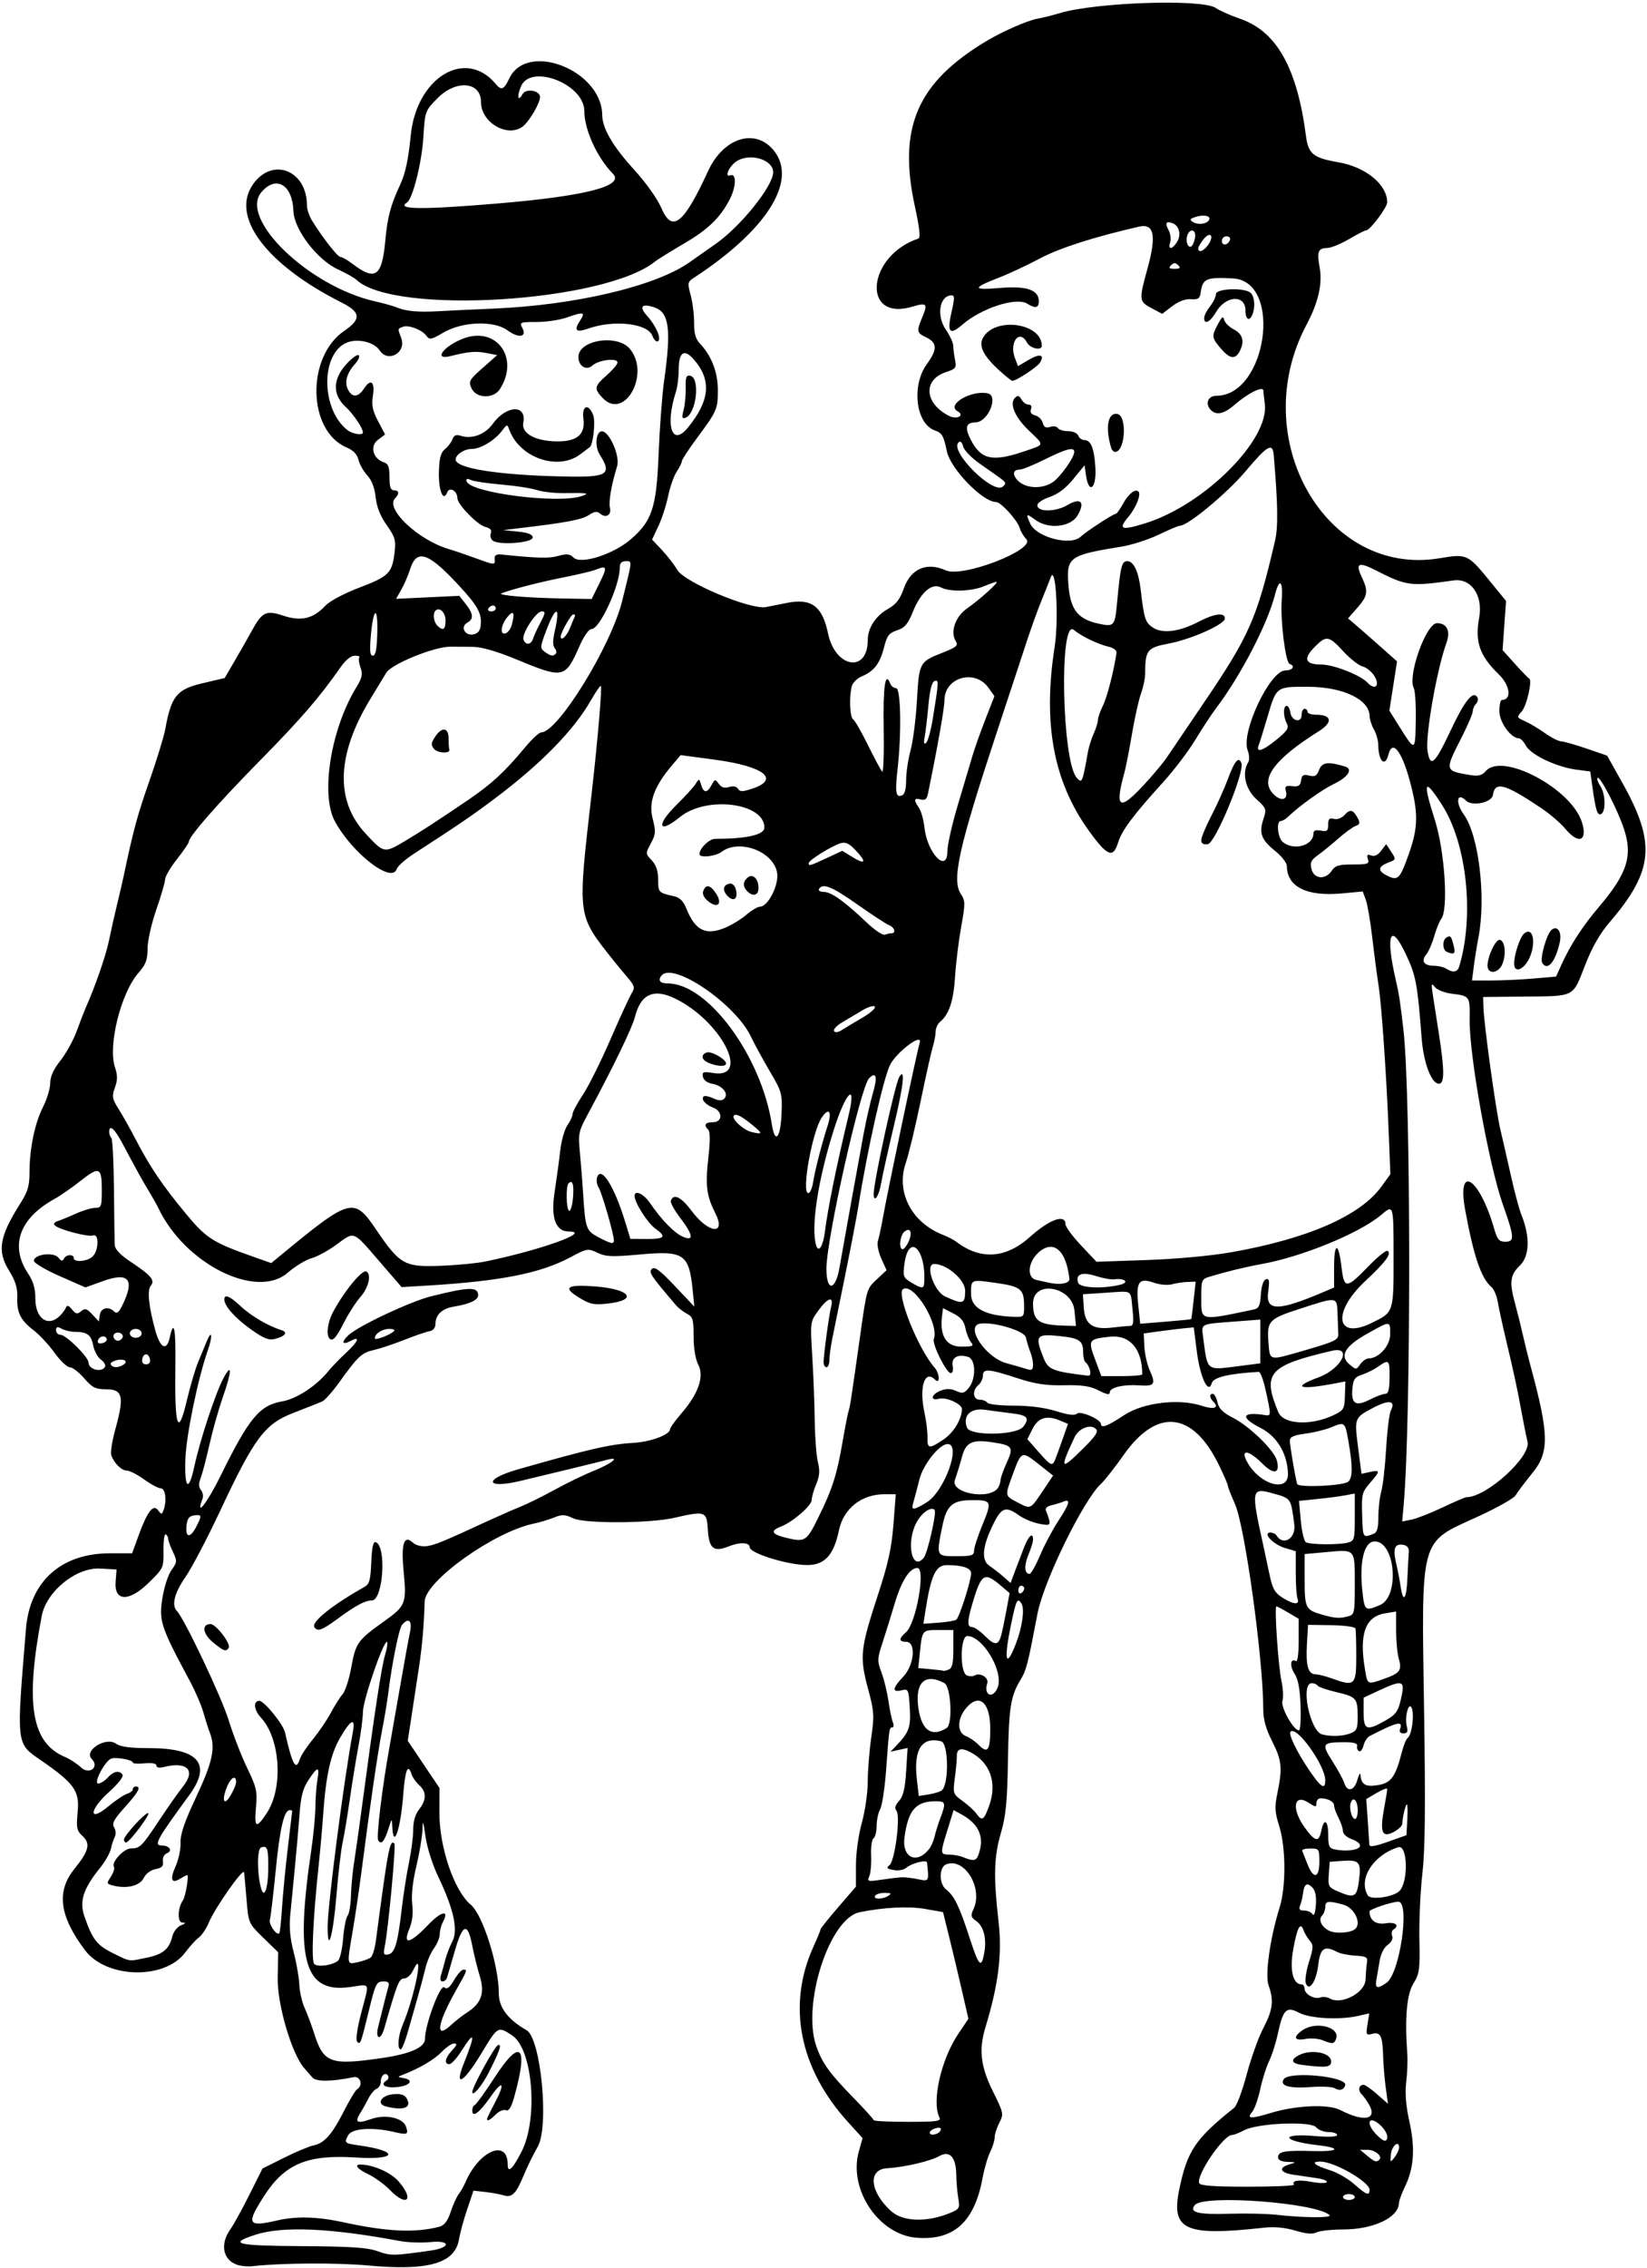 <?xml version="1.0" encoding="UTF-8" standalone="no"?>
<svg id="svg4340" xmlns:rdf="http://www.w3.org/1999/02/22-rdf-syntax-ns#" xmlns="http://www.w3.org/2000/svg" height="768" viewBox="0 0 558 768" width="558" version="1.1" xmlns:cc="http://creativecommons.org/ns#" xmlns:dc="http://purl.org/dc/elements/1.1/">
<path id="path4350" d="m80.028 766.83c-4.562-1.719-5.463-7.008-2.018-11.846 1.106-1.553 4.017-6.832 6.471-11.733l4.46-8.91 7.279-3.635c4.004-1.999 8.505-3.882 10.002-4.184 3.659-0.737 6.301-3.726 10.344-11.7 1.861-3.672 3.845-6.961 4.409-7.309 2.135-1.319 1.159-4.581-1.225-4.095-7.609 1.551-12.669 1.577-13.936 0.071-0.723-0.858-1.936-2.248-2.696-3.087-4.182-4.617-9.195-21.534-9.032-30.48l0.161-8.814-5.022-4.892c-5.001-4.872-5.025-4.925-5.682-12.805-0.363-4.352-0.746-8.557-0.851-9.343-0.232-1.732-9.849 11.967-11.969 17.05-0.831 1.991-2.345 4.241-3.366 5-1.021 0.759-3.106 3.054-4.633 5.1-6.945 9.302-26.707 8.817-33.951-0.834-8.685-11.57-9.748-19.88-3.524-27.557 4.881-6.02 5.488-8.496 2.719-11.076-1.984-1.849-2.162-2.741-1.647-8.261 0.656-7.03-1.167-9.58-12.48-17.4-8.447-5.85-8.326-4.78-5.035-44.58 1.321-15.97 11.926-25.5 28.388-25.5h7.562l2.282-6.25c2.938-8.046 4.911-10.54 6.559-8.287 1.067 1.459 1.22 1.458 1.785-0.015 1.199-3.13 0.683-7.45-0.891-7.45-0.83 0-3.372-1.35-5.65-3-2.278-1.65-4.904-3-5.836-3-1.827 0-4.332-2.457-5.303-5.201-0.331-0.936 0.298-4.95 1.399-8.92 3.034-10.95 2.494-13.371-2.993-13.411-3.807-0.028-4.82-0.527-7.606-3.75-1.768-2.05-3.955-3.72-4.86-3.72-0.905 0-3.228-2.203-5.163-4.896s-5.078-6.086-6.985-7.541c-4.526-3.452-5.838-6.069-5.641-11.259 0.12-3.166-0.607-5.5-2.846-9.139-4.047-6.577-3.194-11.495 3.95-22.759 2.461-3.88 3.043-5.88 3.043-10.42 0-7.995 1.79-16.64 4.59-22.164 1.326-2.616 2.415-6.234 2.42-8.04 0.007-2.229 1.119-4.679 3.464-7.628 1.9-2.39 4.382-6.89 5.516-10s2.462-6.555 2.95-7.655c3.339-7.522 6.944-17.909 7.981-23 0.672-3.3 1.886-8.7 2.696-12 0.811-3.3 1.852-7.8 2.315-10 3.203-15.236 4.643-20.55 8.681-32.045 2.503-7.125 4.934-15.071 5.401-17.657 1.993-11.024 3.889-13.368 12.442-15.385l7.666-1.807 3.689-6.329c2.029-3.481 4.461-7.752 5.405-9.491 3.572-6.581 4.895-7.241 10.673-5.322 6.098 2.025 10.145 1.099 14.261-3.263 1.583-1.678 6.274-4.188 11.654-6.236 9.912-3.773 11.046-4.905 11.868-11.846 0.496-4.188 0.191-5.254-2.666-9.306-2.179-3.091-3.392-6.156-3.738-9.444-0.333-3.168-1.318-5.741-2.819-7.368-1.269-1.375-2.617-3.753-2.996-5.286-0.461-1.865-1.762-3.234-3.939-4.144-13.351-5.578-13.868-30.735-0.813-39.581 5.705-3.866 5.515-6.273-0.741-9.415-25.8-12.955-38.026-29.255-30.191-40.248 6.605-9.268 18.231-4.627 18.231 7.279 0 1.293 0.787 3.617 1.75 5.164 3.67 5.894 8.63 12.235 9.58 12.235 0.542 0 2.379 1.054 4.08 2.341 7.832 5.926 10.02 4.342 11.153-8.08 0.716-7.85 1.778-11.796 5.083-18.891 1.699-3.648 2.713-8.415 3.508-16.5 1.934-19.668 18.582-29.741 28.802-17.427 1.907 2.297 2.773 1.939 4.593-1.896 6.036-12.719 31.347-2.748 31.477 12.4 0.039 4.503 3.571 10.568 10.725 18.416 4.114 4.513 7.946 9.903 9.345 13.144 3.654 8.465 7.526 5.378 15.811-12.607 5.295-11.494 16.308-14.733 22.499-6.617 7.766 10.182-2.845 26.816-27.267 42.74-2.205 1.438-2.268 1.768-1.14 5.957 0.657 2.439 1.177 6.638 1.156 9.33-0.028 3.584 0.506 5.47 1.993 7.043 3.899 4.123 6.056 9.711 6.056 15.683 0 6.54-0.209 7.02-7.108 16.352-2.8 3.788-5.092 7.291-5.092 7.785 0 0.494-0.787 2.099-1.75 3.566s-2.264 5.179-2.893 8.248c-0.629 3.069-2.111 7.638-3.293 10.154l-2.15 4.574 3.293 3.487c1.811 1.918 4.193 4.99 5.293 6.826 2.534 4.231 24.832 13.556 30 12.546 1.65-0.322 4.8-0.949 7-1.391 8.41-1.693 12.091 1.026 14.047 10.374 2.43 11.67 13.44 13.47 13.44 2.19 0-4.099 2.677-8.199 6.91-10.583 2.708-1.525 4.015-3.226 5.321-6.925 2.364-6.694 7.776-9.018 14.193-6.094 5.693 2.594 30.744-7.122 27.284-10.582-0.868-0.868-1.881-2.587-2.253-3.821-0.8-2.65-6.36-8.74-7.98-8.74-4.528 0-15.449-11.253-16.673-17.181-1.086-5.26-1.635-6.214-4.059-7.059-6.498-2.265-8.034-15.251-2.666-22.549 3.57-4.855 3.483-7.177-0.338-9.008-3.172-1.52-3.26-2.017-1.225-6.889 1.882-4.505 1.473-4.926-3.373-3.475-17.407 5.215-15.448-17.237 2.012-23.057 0.77-0.257 0.41-3.587-1.171-10.827-5.87-26.837 0.81-42.151 24.51-56.224 5.33-3.167 13.73-6.834 16.91-7.384 1.7-0.295 5.11-1.149 7.59-1.899 12.075-3.659 48.195-4.888 52.834-1.796 1.466 0.977 5.141 2.614 8.166 3.638 12.495 4.229 19.47 16.588 22.487 39.84 0.775 5.971 2.506 7.37 10.879 8.795 9.31 1.586 16.63 7.559 16.63 13.579 0 1.733-5.82 9.491-7.12 9.491-0.44 0-3.08 1.35-5.88 3-2.798 1.65-6.156 3-7.461 3-2.916 0-3.403 1.29-2.445 6.474 1.034 5.599-0.401 11.902-4.448 19.526-20.406 38.446 6.5 85.554 45.141 79.036 9.1-1.535 9.572-1.329 16.592 7.266l5.879 7.198-0.586 8.32-0.586 8.32 4.206 4.68c2.313 2.574 4.47 4.806 4.793 4.959 1.172 0.557-0.814 9.262-2.551 11.181-1.728 1.909-1.694 2.009 1.091 3.235 1.58 0.696 4.628 2.512 6.774 4.035 2.145 1.523 4.62 2.789 5.5 2.812 0.88 0.023 4.75 1.12 8.6 2.437l7 2.395 5.22 9.313c11.401 20.34 10.542 29.719-4.305 47.048-3.406 3.975-5.989 8.494-8.414 14.723-4.226 10.852-3.247 10.35-20.5 10.52l-14 0.138 0.102 3.441c0.173 5.827 4.223 35.095 5.735 41.441 0.786 3.3 2.408 10.395 3.604 15.767 1.196 5.372 2.765 11.222 3.485 13 3.013 7.435 2.843 14.1-0.438 17.244-3.367 3.226-3.67 5.644-1.633 13.057 0.745 2.712 1.912 7.407 2.593 10.432 0.681 3.025 1.85 7.75 2.597 10.5 6.304 23.21 6.421 29.208 0.708 36.239-2.614 3.217-5.21 6.663-5.77 7.66-0.56 0.996-6.41 4.276-13 7.289-19.69 9.001-18.896 6.074-17.978 66.312 0.49 32.15 0.336 46.37-0.59 54.5-0.689 6.05-1.145 16.07-1.012 22.266 0.218 10.199 0.026 11.613-2.025 14.933-2.267 3.669-2.971 11.752-2.071 23.802 0.164 2.2 0.001 6.506-0.363 9.568-0.452 3.806-0.112 8.035 1.073 13.364 2.005 9.013 1.552 15.728-1.484 21.999-1.118 2.31-2.048 4.846-2.065 5.635-0.108 4.862-8.58 8.882-18.784 8.912-4.024 0.012-8.138 0.462-9.143 1-1.27 0.679-3.453 0.495-7.155-0.604-3.602-1.07-7.118-1.385-10.857-0.972-26.57 2.933-31.322 0.771-28.486-12.957 2.708-13.108 5.415-17.131 18.635-27.692 0.863-0.689 2.759-5.753 4.214-11.253 1.455-5.5 3.987-12.556 5.627-15.679 3.224-6.143 3.631-9.38 1.812-14.412-1.294-3.579 0.439-15.934 3.704-26.409 2.23-7.152 2.155-20.398-0.157-27.748-1.474-4.687-1.556-6.331-0.553-11.184 1.733-8.39 1.464-10.95-1.838-17.459-2.09-4.14-2.98-7.35-2.98-10.75 0-17.023-6.23-62.107-9.624-69.651-1.307-2.904-2.376-5.637-2.376-6.073 0-0.436-1.325-3.529-2.945-6.873-8.882-18.336-20.998-19.672-32.351-3.566-3.02 4.285-6.435 8.645-7.589 9.688-5.955 5.385-19.518 33.057-21.617 44.103-3.23 16.998-3.766 19.098-5.662 22.215-3.437 5.65-4.036 9.416-4.335 27.285-0.238 14.209-0.689 18.861-2.397 24.737-2.371 8.158-2.54 14.819-0.766 30.235 1.232 10.705-0.081 21.174-4.456 35.527-2.312 7.585-1.657 13.3 2.482 21.649 3.675 7.413 3.744 7.743 2.214 10.7-0.868 1.678-1.578 3.905-1.578 4.947s-0.68 3.259-1.511 4.925c-0.831 1.666-1.996 5.654-2.59 8.863-2.757 14.917-9.797 21.252-22.447 20.203-12.807-1.062-23.053-16.427-19.476-29.205l1.269-4.533-4.873-5.356c-16.54-18.17-20.79-39.61-11.77-59.46 1.32-2.9 2.4-5.54 2.4-5.85 0-0.315 2.7-3.703 6-7.527l6-6.954v-7.213c0-4.141 0.852-10.287 2-14.43 1.1-3.97 2-10.237 2-13.928 0-3.691 0.531-10.383 1.18-14.872 1.089-7.53 1.001-8.829-1.138-16.787-2.853-10.618-2.551-13.41 3.42-31.611 3.45-10.516 4.622-15.838 5.241-23.796l0.797-10.25-3.79 0c-7.838 0.001-13.931 4.829-15.481 12.267-1.742 8.355-4.824 11.721-10.729 11.716-6.612-0.005-19.5-3.994-19.5-6.036 0-1.66-3.307-1.807-7.041-0.313-5.251 2.101-6.765 0.84-7.16-5.965-0.34-5.877-0.971-6.082-11.299-3.687-8.248 1.913-30.378 2.022-34.29 0.169-2.791-1.322-3.777-1.361-6.5-0.256-1.766 0.716-4.843 1.638-6.838 2.047-13.432 2.76-36.794 19.423-36.991 26.385-0.225 7.941-0.847 15.172-1.909 22.158-0.586 3.858-1.684 11.065-2.439 16.015l-1.373 9 5.376 8 5.376 8-0.036 8.252c-0.051 11.754 4.994 26.577 10.641 31.263 4.036 3.35 9.481 20.539 9.481 29.93 0 4.859 3.027 8.9 9.403 12.554 4.88 2.797 7.73 32.683 3.766 39.5-1.439 2.475-3.621 6.936-4.847 9.913-2.5 6.067-3.907 7.403-6.821 6.479-1.1-0.349-3.816-0.843-6.035-1.097l-4.035-0.462-2.142 6.334c-1.178 3.483-2.425 8.046-2.77 10.139-1.346 8.159-10.336 10.753-30.759 8.874-10.634-0.978-29.576-0.862-39.258 0.241-1.65 0.188-4.112-0.077-5.472-0.589zm65.892-4.705c6.889-0.976 6.807-3.584-0.089-2.873-2.991 0.309-7.664 0.145-10.385-0.364-23.557-4.407-39.777-5.107-48.946-2.113-9.346 3.052-6.6 3.714 16 3.855 16.474 0.103 21.97 0.477 25.5 1.735 4.407 1.57 5.217 1.56 17.92-0.24zm2.943-8.072c1.686-0.446 2.79-1.903 3.853-5.089 0.819-2.456 2.032-5.14 2.694-5.965 0.662-0.825 1.687-2.625 2.278-4 4.63-10.76 14.32-14.83 14.32-6.01 0 3.117 1.679 1.57 4.679-4.314 5.747-11.269 3.831-34.834-3.206-39.429-4.832-3.155-4.77-3.193-10.474 6.25-5.962 9.871-9.254 11.696-5.862 3.25 4.032-10.041 3.765-11.471-0.796-4.252-1.563 2.474-3.404 4.499-4.092 4.5-1.91 0.003-1.493-2.111 0.924-4.684 1.635-1.74 1.806-2.314 0.687-2.314-0.818 0-2.729 1.296-4.246 2.88-2.477 2.586-7.546 5.563-13.115 7.703-1.902 0.731-1.887 0.788 0.308 1.17 3.705 0.644 1.915 2.719-2.635 3.054-3.902 0.288-5.488-0.877-3.156-2.318 0.559-0.345 0.753-1.054 0.431-1.575-0.87-1.39-2.45-0.07-2.45 2.04 0 1.009-0.626 2.074-1.39 2.367-0.765 0.293-2.032 1.804-2.816 3.357-0.784 1.553-2.054 3.816-2.822 5.028-1.941 3.065-0.954 3.553 3.798 1.877 4.9-1.729 10.838-0.393 11.806 2.657 0.833 2.625 0.451 2.786-4.104 1.73-7.425-1.721-14.262-1.229-15.518 1.117-1.389 2.595-1.238 2.738 3.604 3.418 13.873 1.951 13.062 5.024-1.084 4.11-16.316-1.055-24.015 2.169-30.962 12.965-6.209 9.649-5.67 10.676 4.392 8.357 6.545-1.509 13.642-1.306 22.596 0.646 14.567 3.175 24.25 3.616 32.363 1.472zm-16.743-12.43c-1.8-1.857-5.033-4.219-7.185-5.25-3.76-1.8-5.1-3.37-2.88-3.37 4.269 0 10.288 2.629 12.944 5.654 5.491 6.254 2.896 8.93-2.881 2.97zm32.88-24.07c0-0.246 1.125-2.563 2.5-5.149 3.749-7.051 3.01-8.472-1.25-2.4-3.865 5.509-6.25 7.288-6.25 4.663 0-0.825 0.39-1.65 0.868-1.833 0.477-0.183 3.567-4.485 6.866-9.56 8.624-13.265 11.325-10.569 6.563 6.548-1.074 3.861-1.873 5.171-2.911 4.773-0.787-0.302-2.321 0.341-3.408 1.428-1.91 1.91-2.98 2.46-2.98 1.53zm-34.307-4.253c-3.279-0.85-1.499-3.773 2.5-4.106 2.805-0.234 3.921 0.15 4.707 1.619 1.604 2.997-1.331 4.01-7.207 2.488zm29.31-4.87c0-1.668 7.546-15.422 8.707-15.87 1.438-0.555 0.62 1.886-3.08 9.189-2.314 4.567-5.627 8.5-5.627 6.681zm161.88 40.965c3.19-1.325 3.345-1.615 2.761-5.151-0.341-2.061-0.639-5.547-0.662-7.747-0.064-5.987-2.208-8.366-5.742-6.371-3.105 1.752-11.785 3.774-17.738 4.131-6.558 0.394-5.829 7.942 1.401 14.509 3.98 3.615 12.169 3.873 19.979 0.629zm128.57 0.72c-4.546-4.197-42.607-7.048-45.62-3.418-2.085 2.513 1.02 3.301 11.67 2.963 5.5-0.175 12.7-0.013 16 0.36 9.182 1.038 19.028 1.09 17.95 0.095zm8.55-6.12c0-0.55-0.9-1-2-1s-2 0.45-2 1 0.9 1 2 1 2-0.45 2-1zm5-2.432c0-2.7-11.96-9.57-16.66-9.57-3.51 0-2.048 1.273 3.44 2.996 2.354 0.739 5.954 2.824 8 4.632 4.133 3.653 5.22 4.057 5.22 1.94zm-25.611-1.749c-0.866-1.4 1.534-1.773 6.019-0.935 2.546 0.476 4.848 0.511 5.115 0.079 0.267-0.432-1.204-1.032-3.269-1.332-2.065-0.301-5.69-0.834-8.055-1.185-4.63-0.688-5.181-2.435-1.125-3.568 2.175-0.608 2.09-0.688-0.824-0.778-2.108-0.065-3.25-0.603-3.25-1.532 0-2.002 2.26-2.412 11.786-2.135 8.838 0.257 9.923-1.032 1.673-1.987-12.341-1.429-13.054-4.127-0.817-3.092 4.6 0.39 7.36 0.25 7.36-0.36 0-0.55-1.29-0.99-2.88-0.99-1.583 0-3.487-0.734-4.232-1.632-1.796-2.164-19.806-1.406-24.391 1.027-1.65 0.876-3.501 1.595-4.114 1.598-2.909 0.016-12.147 13.583-11.102 16.304 0.333 0.867 4.933 1.202 16.493 1.202 8.817 0 15.842-0.306 15.611-0.681zm28.936-8.477c1.16-1.16-1.49-3.34-4.06-3.34h-2.488l2.361 1.967c2.59 2.157 3.202 2.359 4.185 1.375zm6.67-4.11c0-2.67-2.502-0.548-2.773 2.352-0.26 2.788-0.202 2.833 1.25 0.982 0.83-1.07 1.52-2.57 1.52-3.33zm-4-3.73c0-0.825-0.9-2.4-2-3.5-3.946-3.946-5.671-1.408-1.826 2.686 2.51 2.67 3.83 2.95 3.83 0.81zm-151.28-2.171c0.248-0.745-0.359-0.976-1.667-0.633-1.131 0.296-2.057 0.968-2.057 1.495 0 1.328 3.245 0.577 3.724-0.861zm-0.449-4.309c-2.665-5.319 0.554-19.593 6.368-28.233l3.458-5.139-2.194-9.574c-1.207-5.266-3.142-13.396-4.301-18.068l-2.107-8.494-6-1.061c-5.614-0.992-14.127-0.568-22.29 1.111-10.197 2.097-19.581 31.172-14.641 45.36 2.007 5.764 4.409 9.094 12.645 17.53 3.733 3.824 6.787 7.207 6.787 7.519 0 0.312 5.183 0.567 11.518 0.567 9.971 0 11.416-0.204 10.757-1.519zm145.66-4.132c-0.691-1.29-1.864-2.954-2.607-3.697-1.35-1.37-0.96-3.19 0.7-3.19 0.498 0 2.552 1.445 4.564 3.212l3.658 3.212-0.757-5.462c-0.41-3-0.82-7.94-0.9-10.96-0.183-6.61-0.895-7.992-3.737-7.249-1.996 0.522-2.11 0.285-1.545-3.196l0.61-3.76-3.704 0.853c-6.322 1.455-16.364 0.921-20.131-1.07-4.279-2.262-5.379-1.145-7.197 7.307-0.664 3.089-1.98 7.191-2.923 9.116-0.944 1.925-2.292 6.2-2.996 9.5-0.704 3.3-1.952 6.787-2.773 7.75-1.942 2.276-0.44 2.338 6.409 0.262 8.546-2.59 19.468-3.05 23.456-0.988 7.928 4.1 12.554 3.335 9.893-1.637zm-11.773-5.764c-0.733-0.464-4.386-0.626-8.116-0.359-7.265 0.52-10.506-0.41-9.138-2.623 1.798-2.909 21.852-0.936 20.856 2.052-0.528 1.585-1.977 1.958-3.602 0.93zm-10.91-7.85c-3.67-0.455-4.179-1.709-1.316-3.241 4.216-2.256 11.066-0.974 11.066 2.072 0 1.964-1.701 2.168-9.75 1.17zm6.75-8.402c-1.375-0.549-3.962-0.726-5.75-0.391-3.787 0.708-4.266-0.658-1.028-2.926 4.627-3.241 12.968-1.1 11.421 2.931-0.663 1.728-1.179 1.771-4.643 0.387zm-318.69 6.081c9.79-1.43 14.69-3.61 14.69-6.55 0-4.763 5.139-18.539 6.495-17.414 0.961 0.797 1.788 0.189 3.356-2.469 1.145-1.94 2.546-3.527 3.115-3.527 1.461 0 1.414 0.135-2.383 6.853-6.449 11.409-7.31 17.056-1.823 11.954 1.507-1.401 4-3.348 5.541-4.326 4.763-3.023 6.012-6.602 4.268-12.225-0.811-2.616-1.978-7.344-2.593-10.506-1.541-7.926-3.225-7.356-5.905 2-1.221 4.263-2.397 8.312-2.614 9-0.217 0.688-0.911 1.25-1.542 1.25-0.727 0-0.897-0.826-0.464-2.25 0.376-1.238 1.032-3.6 1.458-5.25 0.426-1.65 1.496-4.393 2.378-6.095 1.995-3.848 0.429-10.954-4.826-21.905-1.883-3.924-3.767-9.856-4.287-13.5-0.792-5.555-0.945-5.891-1.051-2.313-0.068 2.303-0.998 7.849-2.067 12.326-1.241 5.195-1.743 9.835-1.389 12.829 0.369 3.114 0.031 5.944-1.005 8.424-2.308 5.523 0.251 4.986 6.299-1.323 4.6-4.798 7.405-5.366 5.084-1.029-0.575 1.075-1.046 2.903-1.046 4.061 0 1.158-0.884 3.325-1.965 4.816-1.081 1.49-2.382 4.51-2.892 6.71s-1.646 6.475-2.525 9.5c-0.879 3.025-2.38 8.312-3.336 11.75-0.956 3.438-2.086 6.25-2.51 6.25-1.243 0-0.888-4.658 0.625-8.216 4.21-9.896 7.478-26.846 3.574-18.534-0.71 1.512-2.088 2.75-3.061 2.75-1.703 0-2.331 1.582-6.718 16.918-1.223 4.277-3.135 3.7-2.041-0.616 0.53-2.091 1.404-5.602 1.944-7.802s1.219-4.787 1.511-5.75c0.382-1.262-0.03-1.75-1.478-1.75-2.614 0-2.842 0.445-5.231 10.22-2.69 11.004-2.795 11.28-3.883 10.192-0.563-0.563-0.009-4.425 1.422-9.917 2.78-10.668 3.292-9.557-3.949-8.574-15.409 2.091-18.552-9.12-13.013-46.421 0.735-4.95 1.356-11.459 1.381-14.464 0.024-3.005 0.332-7.167 0.684-9.25 0.805-4.762 0.143-4.769-2.992-0.033-1.922 2.904-2.617 5.564-3.073 11.75-0.32 4.4-1.03 12.5-1.569 18-0.54 5.5-1.242 12.707-1.56 16.015-0.396 4.129-0.04 8.048 1.137 12.5 0.943 3.567 1.81 8.51 1.927 10.985 0.117 2.475 0.934 6.075 1.816 8 0.881 1.925 2.323 5.77 3.203 8.545 3.208 10.113 5.461 10.941 22.884 8.41zm333.34-26.554c0.084-2.146 0.309-4.799 0.5-5.896 0.298-1.71-0.268-2.03-3.951-2.241-2.365-0.135-5.147-0.7-6.184-1.255-4.259-2.28-5.7-1.331-6.353 4.181-0.687 5.798-3.097 9.452-4.251 6.445-0.363-0.946 0.119-4.199 1.072-7.228 1.522-4.839 1.556-5.714 0.275-7.207-0.801-0.935-1.765-2.562-2.142-3.616-1.053-2.948-2.174-0.78-3.502 6.775-1.219 6.934-0.044 11.643 2.906 11.643 0.537 0 0.977 0.659 0.977 1.465 0 1.856 3.377 3.711 5.367 2.948 0.831-0.319 2.289-0.145 3.239 0.386 3.951 2.211 11.875-1.997 12.047-6.398zm7.131 1.038c4.478-3.137 8.004-27.434 3.981-27.439-2.181-0.002-9.764 2.539-9.764 3.272 0 3.019 2.129 4.58 5.501 4.033 3.324-0.539 4.836 0.749 2.542 2.167-0.526 0.325-0.692 1.28-0.369 2.123 0.35 0.912-0.259 2.125-1.504 2.997-1.194 0.836-2.352 3.062-2.699 5.186-0.334 2.047-0.838 4.959-1.119 6.471-0.583 3.133 0.245 3.42 3.43 1.189zm-355.26-7.455c0.665-0.552 1.444-3.929 1.731-7.504 0.287-3.575 0.97-7.058 1.518-7.741 0.548-0.682 1.059-3.715 1.135-6.74s0.568-8.2 1.094-11.5c0.526-3.3 1.643-11.175 2.483-17.5 4.28-32.214 6.737-48.405 7.965-52.486 0.747-2.483 1.031-4.514 0.632-4.514-1.308 0-8.076 19.751-8.112 23.674-0.019 2.104-0.714 7.426-1.544 11.826-0.83 4.4-2.15 12.5-2.934 18-0.784 5.5-1.869 12.025-2.412 14.5-0.543 2.475-1.488 10.575-2.099 18-1.112 13.5-2.985 20.093-2.968 10.45 0.013-7.31 5.505-49.721 8.509-65.7 0.98-5.215-0.501-4.68-4.153 1.5-3.318 5.615-4.952 12.923-5.871 26.25-0.303 4.4-1.005 12.275-1.56 17.5-1.911 18.012-2.528 32.006-1.458 33.093 1.133 1.151 6.153 0.459 8.042-1.108zm11.093-1.108c0.611-0.491 1.393-3.026 1.738-5.635 4.129-31.263 4.742-34.484 6.27-32.956 0.6 0.6-2.1 29.291-3.299 35.063-0.493 2.374-0.289 2.791 1.222 2.5 2.233-0.43 3.216-3.735 4.563-15.349 0.574-4.95 1.685-12.067 2.469-15.815 0.784-3.748 1.425-8.75 1.425-11.115 0-2.786 0.704-5.195 2-6.842 2.533-3.22 2.541-5.927 0.025-8.204-1.086-0.983-2.241-2.627-2.567-3.655-1.23-3.875-2.185-1.588-2.827 6.775-0.929 12.089-3.41 19.135-3.736 10.607-0.097-2.542-0.192-2.472-1.25 0.918-1.379 4.419-2.492 5.697-3.516 4.041-0.681-1.101 1.412-18.324 3.853-31.709 0.501-2.75 2.08-11.75 3.508-20s2.964-16.688 3.414-18.75c0.853-3.909-0.496-5.151-2.704-2.491-1.026 1.236-3.466 13.372-4.673 23.241-0.336 2.75-1.275 8.378-2.086 12.508-1.447 7.369-4.123 25.711-6.93 47.492-0.78 6.05-2.106 15.05-2.947 20-2.079 12.235-2.148 11.784 1.686 10.964 1.788-0.382 3.75-1.096 4.362-1.587zm207.84-1.461c0.904-4.821-0.159-9.099-2.704-10.882-1.835-1.285-1.947-1.797-0.899-4.096 3.257-7.149-3.078-17.482-9.263-15.108-2.465 0.946-2.501 6.59-0.054 8.514 2.816 2.215 4.454 5.584 7.976 16.406 3.14 9.648 3.946 10.49 4.944 5.166zm-283.6 1.522c5.41-1.16 7.526-2.952 8.544-7.232 0.367-1.542 1.658-3.193 2.884-3.687 1.682-0.677 1.802-0.909 0.495-0.957-1.746-0.064-1.597-5.032 0.227-7.563 0.852-1.182 2.076-8.5 1.422-8.5-0.248 0-1.324 0.545-2.392 1.212-2.96 1.849-3.54 0.242-1.525-4.227 1.001-2.219 1.75-5.797 1.666-7.95-0.113-2.874 1.307-7.024 5.337-15.6 5.538-11.787 6.56-16.598 4.595-21.638-0.492-1.28-1.468-4.33-2.168-6.81s-2.723-7.2-4.496-10.5c-10.009-18.64-10.632-20.51-9.416-28.3 0.578-3.701 1.962-7.962 3.092-9.519 1.929-2.656 1.955-3.012 0.466-6.151-0.87-1.83-1.581-3.8-1.581-4.37 0-0.572-0.378-1.274-0.841-1.559-0.462-0.286-0.804 2.162-0.76 5.439 0.08 5.865 0.003 6.035-4.909 10.866-6.756 6.644-11.848 6.519-11.314-0.278l0.324-4.13-5.638-0.3c-8.1-0.426-18.138 7.743-19.722 16.05-5.701 29.903-3.503 43.04 7.998 47.804 1.544 0.64 3.942 2.214 5.328 3.499 2.807 2.601 6.318-0.172 3.626-2.864-2.824-2.824 4.742-7.622 8.2-5.2 1.526 1.069 4.739 1.508 11.04 1.508 16.948 0 21.561 5.298 13.824 15.878-11.297 15.45-12.199 17.12-9.216 17.12 2.536 0 3.641 1.839 1.58 2.63-0.928 0.356-1.482 1.505-1.313 2.722 0.224 1.614-0.359 2.228-2.497 2.627-1.649 0.308-3.293 1.542-4.023 3.021-1.307 2.648-5.665 3.725-10.336 2.552-2.266-0.569-2.3-0.702-0.775-3.03 0.877-1.339 1.338-2.852 1.023-3.361-0.936-1.515 3.368-6.16 5.723-6.177 3.111-0.022 3.688-0.592 9.575-9.462 2.912-4.388 6.601-9.627 8.198-11.644 4.307-5.438 1.252-8.438-6.589-6.47-1.562 0.39-2.507 0.2-2.507-0.5 0-0.708-1.479-0.983-4-0.743-2.2 0.21-4 0.088-4-0.27 0-0.92-5.703-1.953-7.331-1.328-2.155 0.827-6.113 8.427-4.388 8.427 0.775 0 2.224-0.9 3.219-2 1.998-2.207 4.024-2.579 5.047-0.924 0.366 0.592-1.687 3.182-4.561 5.757-6.87 6.154-7.065 10.59-0.213 4.861 2.35-1.965 5.162-3.855 6.25-4.2 1.087-0.34 1.977-1.04 1.977-1.56 0-0.51 0.45-0.93 1-0.93 1.924 0 0.963 1.825-3.68 6.989-3.747 4.168-4.473 5.536-3.644 6.863 0.57 0.912 0.677 2.331 0.239 3.153-0.438 0.822-1.038 2.658-1.333 4.079-0.295 1.421-1.958 4.346-3.694 6.5-5.67 7.034-7.048 11.274-5.307 16.328 2.699 7.834 4.214 9.807 9.587 12.485 6.039 3.01 5.296 2.911 11.683 1.542zm-7.85-39.95c0-1.33 6.976-9 8.189-9 1.095 0-6.296 9.89-7.439 9.96-0.412 0.02-0.75-0.41-0.75-0.96zm53.563 22.901c0.295-4.622 1.189-13.79 1.987-20.374 0.797-6.58 1.45-12.1 1.45-12.25s-0.378-0.28-0.839-0.28c-1.91 0-3.336 6.133-4.743 20.399-0.819 8.305-1.714 15.841-1.987 16.745-0.459 1.517 2.307 5.452 3.202 4.556 0.217-0.217 0.635-4.176 0.93-8.798zm363.67 7.265c2.087-2.087-0.455-7.136-4.104-8.15-5.09-1.41-6.13-1.28-6.13 0.78 0 0.99-0.465 2.265-1.033 2.833-1.414 1.414-0.303 3.887 2.341 5.212 2.256 1.13 7.516 0.732 8.923-0.675zm-14.643-14.009c-1.787-1.787-2.744-1.158-3.131 2.057-0.151 1.256-0.589 3.07-0.973 4.033-0.529 1.324-0.201 1.75 1.349 1.75 1.126 0 2.412 0.562 2.857 1.25 0.496 0.766 0.931-0.454 1.124-3.15 0.213-2.973-0.185-4.899-1.226-5.941zm-143.59 2.84c1.173-0.758 0.914-0.973-1.191-0.985-1.48-0.008-2.969 0.435-3.309 0.985-0.789 1.277 2.524 1.277 4.5 0zm173.03-1.525c3.186-2.883 2.943-15.91-0.277-14.914-8.524 2.636-13.709 10.843-10.316 16.332 0.982 1.589 8.362 0.602 10.593-1.417zm-13.61-3.63c0.826-6.227 0.123-7.074-5.539-6.668l-4.38 0.32-0.309 4.274c-0.289 3.996-0.094 4.367 3 5.711 5.683 2.468 6.478 2.069 7.234-3.631zm-369.54-3.45c0.111-7.387-0.264-8.57-2.448-7.732-1.414 0.543-1.326 9.507 0.139 14.149 0.984 3.117 2.217-0.311 2.309-6.417zm214.62 2.35c1.1-0.051 3.591 0.241 5.536 0.65 3.747 0.788 3.73 0.819 3.045-5.668-0.112-1.065-5.252 0.256-7.081 1.82-0.85 0.726-2.703 1.049-4.275 0.744-2.266-0.439-2.514-0.745-1.355-1.666 1.835-1.458 3.776-16.604 2.357-18.397-0.706-0.893-0.444-1.886 0.884-3.353 1.396-1.541 2.018-4.147 2.388-10.006l0.5-7.923-2.892 0.636-2.892 0.636 2.247-2.361c4.081-4.288 4.692-6.108 4.263-12.696-0.398-6.117-0.495-6.314-2.819-5.731-3.252 0.816-3.045-0.785 0.593-4.591 3.79-3.97 4.46-11.84 1-11.84-2.526 0-2.544-1.09-0.053-3.222 3.444-2.949 6.779-21.778 3.857-21.778-2.613 0-5.399 4.36-7.669 12-1.226 4.125-3.091 10.127-4.146 13.339-1.782 5.427-1.807 6.132-0.356 10 0.859 2.289 1.921 6.636 2.361 9.661 0.44 3.025 1.119 6.287 1.51 7.25 0.391 0.963 0.309 1.75-0.182 1.75-1.045 0-1.069 0.164-2.113 14.5-0.44 6.05-1.343 11.983-2.005 13.184-0.662 1.201-1.204 3.762-1.204 5.691s-0.469 3.796-1.041 4.15c-0.573 0.354-0.94 2.968-0.816 5.809 0.124 2.841-0.156 6.02-0.623 7.064-0.791 1.771-0.517 1.849 4.066 1.171 2.703-0.4 5.814-0.769 6.914-0.821zm141.5-5.25c0-4.36-0.096-4.5-3.083-4.5-1.696 0-2.931 0.338-2.745 0.75 0.186 0.412 0.989 2.438 1.784 4.5 2.028 5.259 4.044 4.885 4.044-0.75zm-115.61-2.082c2.317-6.039 0.481-10.61-5.601-13.943l-2.708-1.484-2.042 6.61c-2.584 8.365-2.582 8.385 0.709 8.469 1.512 0.039 3.65 0.457 4.75 0.93 3.027 1.301 4.225 1.158 4.893-0.582zm-16.6-2.262c0.711-0.911 1.537-2.781 1.835-4.157 0.298-1.375 1.178-4.197 1.957-6.27 1.96-5.223 1.824-5.73-1.538-5.73-6.771 0-9.326 2.934-10.605 12.179-0.955 6.903 4.164 9.341 8.352 3.978zm145.97-0.927c0.237-0.722-0.917-1.736-2.673-2.348-1.766-0.616-3.093-1.785-3.096-2.729-0.003-0.909-0.678-2.941-1.5-4.516-0.82-1.58-1.49-3.44-1.49-4.15 0-1.33-2.14-2.49-4.58-2.49-0.78 0-1.42 0.73-1.42 1.62 0 1.46-0.252 1.45-2.626-0.105-5.046-3.306-5.925 2.05-1.368 8.34 3.571 4.93 4.836 5.188 5.644 1.15 0.899-4.496 2.35-3.613 2.35 1.43 0 3.793 0.324 4.496 2.25 4.886 3.853 0.78 8.077 0.241 8.513-1.087zm16.047-9.209c0.171-3.011 0.068-5.232-0.227-4.936-0.525 0.525-1.36 4.201-1.508 6.64-0.041 0.673-1.395 1.907-3.009 2.742-3.844 1.988-4.618-0.023-3.122-8.117 0.581-3.144 1.057-6.069 1.057-6.5 0-0.43-1.599 0.161-3.553 1.314l-3.553 2.096 0.489 7.12c0.269 3.916 0.518 7.669 0.553 8.34 0.045 0.86 1.906 0.565 6.314-1.003l6.25-2.223 0.31-5.474zm-386.39-2.08c5.606-8.471 4.573-25.164-1.996-32.242-2.404-2.59-2.716-5.7-0.572-5.7 1.662 0 8.085 7.897 8.723 10.725 2.465 10.934 3.693 13.157 4.997 9.048 0.394-1.241 2.389-4.285 4.433-6.764 2.044-2.48 4.792-6.531 6.106-9.003 1.314-2.472 3.106-5.294 3.983-6.271 0.876-0.977 2.185-5.029 2.908-9.006 1.512-8.312 2.166-9.246 10.781-15.394 7.72-5.509 8.016-6.231 6.982-17.005-0.927-9.653 0.065-12.7 3.208-9.855 0.983 0.89 2.903 1.365 4.607 1.139 2.744-0.363 5.443-1.477 21.3-8.791 3.509-1.619 8.234-3.684 10.5-4.59 2.266-0.906 7.496-3.496 11.621-5.756 4.125-2.26 10.095-5.147 13.267-6.416 5.943-2.377 9.092-4.916 4.639-3.74-3.253 0.859-20.71 5.108-29.718 7.232-11.831 2.791-12.422-0.593-0.689-3.942 24.087-6.875 31.333-8.54 39-8.959 5.844-0.32 12.5-2.778 12.5-4.616 0-0.502 1.752-2.938 3.894-5.412 5.733-6.624 7.756-12.467 5.696-16.451-0.98-1.88-1.59-5.59-1.59-9.59 0-5.748-0.265-6.65-2.25-7.667-1.238-0.634-2.925-1.946-3.75-2.915-8.653-10.169-9.283-11.12-8.132-12.271 0.908-0.908 2.706 0.432 7.776 5.794l6.595 6.975-0.544-5.5c-1.218-12.31-2.969-13.508-17.779-12.167-9.574 0.867-11.65 0.785-14.5-0.574-3.232-1.541-3.496-1.495-9.351 1.625-10.029 5.345-23.563 8.006-48.276 9.49l-8.71 0.523-7.734-8.948c-8.916-10.316-8.118-10.02-14.452-5.371-2.681 1.968-6.449 4.013-8.374 4.544-1.925 0.532-5.557 2.747-8.071 4.922-10.595 9.17-34.963-3.083-43.842-22.044-0.386-0.825-1.788-3.3-3.114-5.5-2.455-4.072-4.025-6.911-8.987-16.25-2.698-5.07-4.5-6.63-4.5-3.9 0 0.733 0.331 1.664 0.735 2.068 0.404 0.404 0.799 8.242 0.876 17.417 0.078 9.175 0.197 17.65 0.265 18.834 0.082 1.421 1.934 3.355 5.45 5.688 6.901 4.581 8.281 6.222 6.767 8.047-1.292 1.557-0.723 7.076 1.586 15.362 1.634 5.863 3.804 6.881 4.819 2.261 1.429-6.506 2.097-3.273 1.922 9.302-0.298 21.421 0.884 24.788 4.013 11.434 1.063-4.536 2.775-10.273 3.806-12.748 1.031-2.475 2.316-5.571 2.855-6.879 1.69-4.095 2.006-1.655 0.383 2.947-3.37 9.552-7.359 28.781-7.661 36.932-0.377 10.177 1.113 11.498 3.013 2.671 1.901-8.834 7.017-24.409 9.745-29.671 3.103-5.984 3.044-2.719-0.114 6.269-1.397 3.977-3.409 11.105-4.471 15.839-1.062 4.734-2.403 9.851-2.981 11.372-0.755 1.986-0.732 3.148 0.083 4.13 0.623 0.751 0.857 2.087 0.518 2.969-2.556 6.66 1.623 1.367 6.091-7.716 9.718-19.754 13.247-24 21.034-25.316 4.626-0.782 11.405-5.19 15.266-9.927 1.375-1.687 4.188-4.615 6.25-6.507 4.106-3.765 4.948-5.822 1.664-4.065-2.964 1.587-3.441 0.523-0.848-1.893 3.386-3.155 20.917-11.394 28.045-13.18 12.8-3.2 15.89-3.27 15.89-0.34 0 1.623-2.894 2.985-8.149 3.834-4.071 0.658-6.27 2.706-6.318 5.884-0.02 1.32-0.785 2.248-2.032 2.464-1.1 0.191-4.925 1.503-8.5 2.916-3.575 1.413-8.239 2.966-10.365 3.452-4.121 0.941-5.351 2.093-11.748 11.001-2.243 3.124-4.823 6.011-5.733 6.417-0.91 0.406-5.246 2.125-9.636 3.82-9.887 3.819-13.232 8.294-25.101 33.583-4.259 9.075-9.471 18.995-11.581 22.043-3.739 5.402-4.794 9.583-2.903 11.507 2.526 2.57 15.084 29.04 17.531 36.95 1.531 4.95 4.364 12.269 6.297 16.264 3.163 6.54 3.46 7.861 2.971 13.25-0.639 7.049 0.057 7.413 3.688 1.927zm-18.332-57.82c-3.432-2.85-3.827-6.12-0.738-6.12 1.815 0 6.956 6.696 6.146 8.006-0.914 1.479-1.661 1.219-5.408-1.889zm34.412-5.12c-1.068-1.728 6.208-7.542 17.028-13.605 1.627-0.912 2.023-2.364 2.267-8.318 0.205-5.014 0.657-7.093 1.481-6.818 3.769 1.256 2.554 19.741-1.298 19.741-2.299 0-5.424 1.677-11.644 6.25-5.315 3.907-6.797 4.427-7.833 2.75zm-21.619-100.9c-5.334-3.82-8.881-7.84-8.881-10.06 0-1.902 1.962-1.067 5.637 2.4 3.409 3.216 9.382 6.703 13.78 8.045 2.295 0.701 1.147 2.116-2.435 2.999-1.933 0.477-3.814-0.308-8.101-3.378zm26.758 3.205c-1.161-1.161-0.666-5.354 1.015-8.606 3.615-6.99 10.113-14.962 11.498-14.106 1.763 1.09 0.739 5.459-2.021 8.621-1.577 1.807-4.044 5.615-5.481 8.464-2.706 5.363-3.916 6.722-5.012 5.627zm84.5-13.89c-5.59-3.411-4.112-4.46 5.314-3.768 12.006 0.881 14.94 4.627 4.547 5.805-4.82 0.547-6.039 0.295-9.861-2.037zm138.99 172.1c2.789-7.756 0.352-14.669-6.404-18.162-3.124-1.616-4.621-1.15-4.543 1.413 0.029 0.952-0.27 4.205-0.665 7.23-0.707 5.413-0.665 5.538 2.634 7.938 1.843 1.341 3.94 3.253 4.659 4.25 1.923 2.667 2.538 2.287 4.32-2.669zm124.87 1.55c0-3.21-1.47-4.884-2.327-2.65-0.69 1.79 0.29 5.59 1.45 5.59 0.48 0 0.88-1.32 0.88-2.94zm-380-9.58c0-2.318-1.564-1.728-2.84 1.071-2.132 4.68-1.486 7.499 0.843 3.679 1.098-1.8 1.996-3.94 1.996-4.75zm239.16 2.765c2.42-2.42 2.171-15.941-0.305-16.562-6.507-1.633-9.358 2.745-8.238 12.65l0.666 5.888 3.522-0.572c1.937-0.314 3.897-0.946 4.354-1.403zm140.72-3.49c0.516-1.788 0.986-2.575 1.044-1.75 0.236 3.361 1.714 4.237 5.946 3.522 4.478-0.756 5.907-2.738 8.098-11.23 0.597-2.314 1.473-4.447 1.945-4.739 1.305-0.807 2.287-7.352 1.477-9.847-0.983-3.029-2.614 2.558-1.75 5.997 0.433 1.727 0.151 2.296-1.139 2.296-1.061 0-1.51-0.535-1.177-1.402 1.151-3-0.919-2.533-10.301 2.326-0.812 0.421-1.733 1.847-2.045 3.17-0.312 1.323-0.998 2.194-1.523 1.935-0.525-0.259-0.823-1.046-0.661-1.75 0.21-0.89-1.05-1.28-4.16-1.28-7.696 0-8.016 0.486-4.217 6.425 1.841 2.879 3.658 6.211 4.037 7.405 1.018 3.207 3.363 2.636 4.435-1.079zm-10.88 0.16c0-5.048-9.662-18.583-11.765-16.481-0.82 0.82 2.219 7.038 6.51 13.318 3.85 5.635 5.255 6.48 5.255 3.163zm-113.5-17.45c0-8.938-3.671-12.199-8.058-7.157-3.192 3.668-3.286 8.416-0.192 9.617 1.238 0.481 3.15 1.791 4.25 2.912 3.134 3.194 4 2.031 4-5.372zm121.93 1.562c2.263-0.86 2.563-1.538 2.55-5.75-0.02-6.199-0.408-6.638-7.281-8.254-3.188-0.749-6.027-1.736-6.309-2.192-0.28-0.45-1.16-0.82-1.95-0.82-3.932 0-0.655 16.226 3.503 17.348 2.923 0.789 6.923 0.653 9.491-0.323zm-136.69-1.844c2.111-1.341 1.457-14.005-0.785-15.205-6.684-3.577-10.141-0.087-8.743 8.827 1.142 7.284 4.53 9.552 9.528 6.378zm119.89-7.452c-0.202-5.826-0.806-9.065-2.046-10.956-1.71-2.61-1.393-5.389 0.482-4.23 0.543 0.335 0.931-2.535 0.931-6.885v-7.46l-3.557-2.099c-1.95-1.16-3.75-2.1-3.99-2.1-0.746 0 0.62 20.238 1.7 25.192 0.563 2.581 0.72 5.649 0.349 6.818-0.672 2.116 3.741 9.99 5.598 9.99 0.453 0 0.695-3.722 0.537-8.271zm28.435 5.113c4.133-2.323 4.784-3.322 5.923-9.092 0.912-4.617-0.193-4.801-7.741-1.286l-5.25 2.444v5.046c0 5.877 1.013 6.291 7.067 2.888zm-131.03-11.43c2.04-5.366-5.017-17.293-10.284-17.381-2.469-0.041-2.618 12.424-0.16 13.367 0.875 0.336 2.004 0.355 2.509 0.042 1.927-1.191 5.004 0.659 4.378 2.633-1.313 4.136 2.017 5.39 3.557 1.339zm121.47-10.41c0-4.675-0.119-8.953-0.264-9.508-0.146-0.557-3.802-1.06-8.17-1.125l-7.906-0.117-0.376 6.625c-0.415 7.32 0.413 10.117 3.001 10.14 0.943 0.008 3.515 0.672 5.715 1.475 7.445 2.717 8 2.198 8-7.49zm9.583 7.471c5.269-1.859 5.958-2.84 4.808-6.848-0.49-1.71-0.89-5.98-0.89-9.49v-6.387l-3.69 0.599c-6.838 1.11-8.936 7.106-6.794 19.413 0.84 4.827 0.728 4.781 6.568 2.721zm-147.67-3.078c1.214-0.466 1.582-2.093 1.582-7l0.01-6.39h-5.031c-5.568 0-5.541-0.033-6.33 7.695l-0.531 5.195 4.196 0.38c2.308 0.209 4.272 0.459 4.365 0.555 0.092 0.096 0.88-0.098 1.75-0.432zm22.82-8.89c2.133-5.573 2.971-11.724 1.835-13.471-1.377-2.118-1.764-1.346-3.503 6.994-2.577 12.354-1.774 15.473 1.668 6.477zm-5.063-2.582c0.367-1.33 1.165-5.118 1.774-8.418l1.108-6-3.236-2.75c-5.018-4.264-6.234-3.699-8.673 4.028-2.48 7.87-2.67 10.22-0.79 10.22 0.744 0 2.657 1.312 4.25 2.917 3.352 3.375 4.633 3.375 5.563 0.002zm-15.216-5.388c1.04-0.64 5.05-13.16 5.05-15.77 0-1.747-2.893-2.725-8.118-2.745-3.891-0.015-5.455 3.305-7.385 15.684l-0.655 4.197 5.06-0.377c2.783-0.207 5.505-0.652 6.049-0.988zm132.8-1.16c2.149-0.576 2.25-1.066 2.25-10.927 0-12.031 0.262-11.731-9.476-10.848l-7.52 0.68v8.74c0 9.54 0.327 10.183 6 11.804 4.293 1.227 5.858 1.325 8.75 0.55zm10.747-3.804c6.79-2.84 5.26-21.57-1.77-21.57-3.529 0-5.233 6.777-4.179 16.616 0.744 6.943 0.888 7.063 5.947 4.95zm-27.89-2.148c-0.34-0.87-0.61-4.85-0.61-8.84v-7.26l-3.75-1.128c-3.93-1.18-7.65-5.19-4.82-5.19 0.797 0 1.728 0.45 2.067 1 2.268 3.669 6.617 0.954 6.007-3.75-1.166-8.99-1.026-8.787-7.218-10.51-7.386-2.056-7.504-1.406-3.248 17.76 0.489 2.2 1.426 6.589 2.083 9.753 0.972 4.68 1.771 6.122 4.285 7.733 3.78 2.422 6.033 2.609 5.197 0.432zm37.23-7.17c0.155-3.712 0.366-7.633 0.469-8.712 0.115-1.202-0.532-2.11-1.669-2.344-3.038-0.625-3.817 1.079-2.694 5.895 0.565 2.426 1.278 6.098 1.585 8.161 0.872 5.873 2 4.407 2.31-3zm-129.84 3.69c0-0.52-0.45-0.94-1-0.94s-1 0.702-1 1.559c0 0.857 0.45 1.281 1 0.941s1-1.042 1-1.559zm-0.144-13.687c1.61-4.18 3.14-5.57 3.14-2.87 0 0.758-0.703 3.06-1.562 5.117-1.532 3.667-1.366 6.505 0.381 6.505 0.485 0 2.094-2.853 3.576-6.341s4.25-8.702 6.15-11.587c3.857-5.856 4.324-7.651 1.705-6.55-0.963 0.405-2.789 0.96-4.058 1.235-1.269 0.274-2.119 1.004-1.887 1.621 2.003 5.343 1.974 5.405-2.153 4.65-2.146-0.392-5.264-1.684-6.931-2.87-4.428-3.153-5.839-2.707-8.556 2.703-3.818 7.602-4.319 12.475-1.476 14.369 1.271 0.847 3.412 2.509 4.758 3.693l2.446 2.153 1.41-3.787c0.775-2.083 2.15-5.698 3.054-8.034zm-33.896 3.294c1.322-1.593 4.462-15.459 3.678-16.243-1.24-1.24-4.465 1.068-6.222 4.456-3.517 6.779-1.408 16.549 2.544 11.787zm17.04-2.4c0-1.024 1.311-5.041 2.913-8.926 3.244-7.866 3.08-8.224-3.745-8.196-6.42 0.026-8.437 1.768-9.836 8.495-2.19 10.57-2.23 10.49 4.67 10.49 5.186 0 6-0.253 6-1.863zm126.75-2.768c2.095-0.562 2.25-1.152 2.25-8.6v-7.997l-3.25 0.614c-1.788 0.338-6.04 0.899-9.45 1.246l-6.2 0.633 0.602 6.617c0.331 3.639 1.096 6.948 1.7 7.352 1.323 0.886 11.2 0.979 14.348 0.135zm-179.55-8.377c4.781-9.681 6.309-14.439 8.262-25.74 0.879-5.086 1.804-9.811 2.057-10.5 0.456-1.246 0.84-3.749 3.949-25.753 2.231-15.792 2.158-15.548 5.726-18.883l3.177-2.969-1.788-3.964c-1.027-2.276-1.508-4.843-1.132-6.029 0.361-1.136 1.036-4.223 1.502-6.86 1.702-9.641 11.517-56.338 12.652-60.194 1.044-3.544-7.943 3.217-10.078 7.582-2.257 4.615-7.674 28.737-10.624 47.317-0.568 3.575-2.587 14.15-4.487 23.5s-3.896 19.172-4.435 21.826c-0.539 2.655-0.98 5.917-0.98 7.25s-0.45 2.424-1 2.424-0.986-0.787-0.969-1.75c0.049-2.755 1.829-15.846 2.542-18.683 0.951-3.791-1.105-3.195-4.328 1.255-2.76 3.811-2.766 3.854-2.063 15.25 0.388 6.286 0.768 16.153 0.845 21.928 0.077 5.775 0.566 12.171 1.086 14.213 0.712 2.796 0.568 4.618-0.583 7.372-0.841 2.012-1.529 4.428-1.529 5.369 0 1.907-6.503 7.526-10.447 9.025-3.686 1.402-3.151 2.591 1.697 3.768 6.495 1.578 6.984 1.276 10.951-6.756zm18.8-109.68c0-4.111 7.263-37.307 8.654-39.559 2.13-3.446 1.483 2.69-1.684 15.976-2.068 8.676-4.072 17.684-4.452 20.019-0.702 4.307-2.518 6.877-2.518 3.564zm-229.53 112.74c2.007-3.881 1.938-4.247-0.724-3.869-1.724 0.245-2.323 1.079-2.563 3.57-0.391 4.052 1.269 4.203 3.288 0.3zm398.94 2.343c1.159-0.445 1.582-1.983 1.582-5.757 0-2.832 0.448-6.713 0.996-8.623 0.548-1.911 1.284-8.433 1.636-14.493 0.352-6.061 1.07-11.856 1.596-12.877 1.744-3.387-0.638-3.74-6.009-0.891-6.411 3.4-6.393 3.349-5.045 13.788l1.105 8.558 2.86-0.628c3.567-0.784 3.567-0.35-0.003 3.746-2.627 3.014-2.845 3.861-2.649 10.285 0.26 8.521 0.158 8.341 3.93 6.893zm23.313-8.907c4.04-1.917 7.706-3.486 8.147-3.486 6.771 0 21.921-13.767 20.658-18.773-0.378-1.5-1.305-6.102-2.06-10.227-1.457-7.963-2.472-12.657-5.515-25.5-1.042-4.4-2.182-9.671-2.533-11.714-0.351-2.043-1.295-4.26-2.099-4.927-3.467-2.877-6.067-10.488-8.915-26.094-2.908-15.936 4.79-11.029 9.784 6.236 1.095 3.786 1.698 4.5 3.801 4.5 3.204 0 3.111-1.47-0.793-12.5-4.753-13.429-11.431-50.522-11.287-62.689 0.095-8.032 0.09-8.039-6.026-8.792-2.443-0.301-5.001-1.313-5.762-2.28-1.19-1.513-1.277-1.155-0.668 2.762 0.385 2.475 1.33 8.55 2.1 13.5 1.865 11.985 1.853 16.5-0.043 16.5-2.553 0-5.211-7.026-5.864-15.5-1.42-18.425-1.905-21.01-5.292-28.25-5.303-11.335-7.068-6.84-3.436 8.75 1.074 4.612 1.499 7.404 2.586 17 2.523 22.271 2.572 131.89 0.071 160.37l-0.515 5.868 3.158-0.632c1.737-0.347 6.463-2.2 10.503-4.118zm-174.84-1.68c6.08-3.69 11.91-19.8 7.17-19.8-2.788 0-8.305 6.937-9.572 12.035-0.747 3.006-1.663 6.477-2.035 7.715-0.845 2.809-0.114 2.817 4.438 0.053zm39.466-3.992 3.435-5.124-4.99-3.945c-5.634-4.454-5.752-4.405-8.669 3.546-2.727 7.432-2.771 7.176 1.627 9.489 4.493 2.364 4.294 2.456 8.598-3.966zm-15.194-1.026c0.448-0.707 0.822-1.872 0.83-2.589 0.008-0.718 0.955-3.367 2.103-5.887 2.407-5.285 2.006-5.858-4.825-6.891-6.866-1.038-9.02-0.028-10.32 4.842-0.622 2.332-1.717 5.9-2.433 7.928-1.595 4.52 11.904 6.913 14.644 2.596zm118.59-2.01c1.541-1.251 1.585-5.185 0.147-13.437-1.211-6.952-1.189-6.935-6.025-4.943-1.855 0.764-5.735 1.706-8.622 2.094-4.051 0.544-5.25 1.102-5.25 2.444 0 1.594 1.797 12.189 2.476 14.598 0.369 1.309 15.548 0.645 17.274-0.756zm-20.382-2.803c-0.261-6.863-3.751-12.62-9.38-15.473-6.955-3.524-6.251-5.532 1.512-4.309 2.229 0.351 2.23 0.329 0.242-8.685-0.728-3.3-1.755-5.974-2.283-5.943-10.195 0.605-15.333 1.836-15.912 3.814-1.167 3.988-3.95-1.925-5.073-10.778l-1.026-8.093-2.974 0.27c-1.635 0.148-5.449 0.611-8.474 1.027l-5.5 0.757 0.213 4.473c0.117 2.46 0.975 6.165 1.907 8.233 2.04 4.529 1.5 5.245-3.672 4.872-5.279-0.381-9.947 0.717-9.947 2.34 0 0.975-0.965 0.817-3.75-0.612-2.887-1.482-5.592-1.889-11.75-1.767-6.225 0.123-9.775-0.422-16-2.455-9.614-3.139-11.5-3.264-11.5-0.76 0 1.033-0.675 2.438-1.5 3.122-2.189 1.817-1.908 5 0.441 5 1.067 0 2.219 0.45 2.559 1 0.34 0.55 4.376 1 8.97 1 5.354 0 10.512 0.672 14.368 1.873 4.183 1.302 6.335 1.554 7.061 0.828 1.087-1.087 8.1 1.966 8.1 3.527 0 1.559 2.292 0.685 7.809-2.977 6.464-4.292 18.579-5.762 26.351-3.197 4.058 1.339 6.015 0.722 4.024-1.269-1.413-1.413-1.542-2.783-0.263-2.783 0.506 0 1.204 1.291 1.551 2.869 0.466 2.123 1.838 3.488 5.275 5.25 5.661 2.902 14.002 11.031 14.871 14.493 1.117 4.452-1.061 4.879-4.967 0.972-4.511-4.511-7.418-4.968-5.278-0.831 4.092 7.913 14.253 10.972 13.996 4.214zm-78.87-4.72c0.39-0.963 1.526-4.074 2.523-6.913l1.814-5.163-2.821-1.169c-4.437-1.838-7.299-0.93-9.224 2.926l-1.713 3.431 3.713 4.225c4.252 4.838 4.735 5.064 5.708 2.663zm9.492-3.751c4.176-4.127 5.21-5.701 4.323-6.588-1.811-1.811-5.831-0.254-7.264 2.815-5.138 11-4.805 11.427 2.941 3.773zm-47.282-3.066c3.363-2.275 5.996-6.576 6.218-10.157 0.11-1.777-5.25-4.265-7.771-3.606-3.16 0.826-2.676-1.521 0.568-2.754 1.93-0.734 3.45-0.703 5.225 0.106 2.154 0.981 2.751 0.835 4.278-1.051 2.535-3.131 2.396-9.639-0.225-10.47-3.454-1.096-5.772 0.24-5.24 3.022 0.272 1.422 0.005 2.478-0.626 2.478-1.483 0-6.402-9.857-5.758-11.536 1.924-5.014-6.793-19.178-10.422-16.935-2.405 1.486 5.154 20.329 10.652 26.55 1.79 2.025 1.973 5.899 0.195 4.121-3.524-3.524-5.467 2.511-3.592 11.155 0.614 2.83 1.075 6.607 1.025 8.395-0.109 3.921 0.563 4.005 5.473 0.683zm27.009-4.328c2.164-2.841 1.386-3.838-3.464-4.439-2.612-0.324-6.877-0.888-9.476-1.255-4.968-0.7-7.709 1.988-6.155 6.037 1.12 2.918 16.827 2.636 19.096-0.343zm105-3.838c3.568-1.68 3.793-2.057 3.94-6.623l0.156-4.842-3.156 0.608c-12.505 2.408-15.28 1.465-5.896-2.002 7.75-2.863 11.646-10.656 4.49-8.979-21.47 5.032-23.654 7.527-18.175 20.754 1.732 4.181 10.927 4.716 18.641 1.085zm17.61-7.26c1.034 0 1.421-1.46 1.458-5.5 0.054-6.05-0.205-6.305-3.813-3.75-1.359 0.963-3.822 2.2-5.473 2.75-2.556 0.852-3.048 1.578-3.32 4.898-0.413 5.038 1.171 5.973 5.967 3.527 2.075-1.059 4.407-1.925 5.181-1.925zm-100.04-8.016c-0.29-1.109-0.923-2.26-1.406-2.559-0.484-0.299-0.886-1.754-0.895-3.234-0.024-4.279-1.122-5.047-8.262-5.778-7.692-0.788-8.177-0.09-5.167 7.435 1.595 3.987 3.035 4.56 15.101 6.013 0.686 0.083 0.942-0.68 0.629-1.876zm17.71 1.42c0-8.589-4.227-13.488-11-12.749-7.252 0.792-7.443 1.086-4.972 7.689l2.11 5.66h6.928c3.81 0 6.93-0.27 6.93-0.6zm-351.45-2.48c0.367-0.594-0.229-1.708-1.325-2.475-1.096-0.768-2.282-2.938-2.636-4.824-0.671-3.58-2.075-4.62-6.236-4.62-1.366 0-3.354-0.466-4.418-1.035-1.522-0.81-1.934-0.7-1.934 0.5 0 0.85 0.675 1.54 1.5 1.54 1.904 0 9.5 7.53 9.5 9.417 0 2.281 4.342 3.458 5.549 1.503zm314.45-0.87c0-1.074-0.419-2.987-0.931-4.25-0.512-1.263-1.173-3.444-1.469-4.847-0.587-2.783-14.647-6.304-16.755-4.196-2.609 2.609 4.034 11.157 9.95 12.803 3.138 0.873 6.155 1.744 6.705 1.936 2.053 0.715 2.5 0.457 2.5-1.447zm77-7.785v-7.412l-9.25 0.701c-11.179 0.848-10.732 0.617-10.13 5.217 1.54 11.769 0.899 11.248 12.106 9.828l7.27-0.93v-7.412zm36.66 5.74c3.495 0 7.338-4.287 7.338-8.188 0-4.645 0.172-4.64-7.709-0.232-7.67 4.29-9.553 7.549-6.048 10.468 2.213 1.843 2.284 1.841 3.629-0.084 0.76-1.08 2.01-1.96 2.79-1.96zm-421.81 2.11c0.747-0.474 0.938-1.119 0.424-1.436-1.351-0.835-5.359 0.391-4.71 1.44 0.689 1.115 2.523 1.113 4.287-0.004zm8.967-1.789c-0.423-2.23-2.202-2.28-2.627-0.07-0.21 1.09 0.28 1.75 1.31 1.75 1.003 0 1.52-0.656 1.323-1.679zm390.68-2.9c10.949-3.17 12.023-3.691 11.917-5.779-0.046-0.903-0.158-3.891-0.25-6.641-0.2-6.012 0.074-5.971-12.578-1.876-10.807 3.498-11.407 4.144-10.813 11.626 0.488 6.144 0.059 6.047 11.724 2.67zm-112.51-2.926c-0.688-0.828-1.542-2.966-1.898-4.75-0.475-2.378-1.575-3.712-4.122-4.999l-3.474-1.755-0.339 2.737c-0.82 6.64 1.49 10.28 6.5 10.28 3.968 0 4.415-0.202 3.332-1.506zm-292.81-0.99c-0.263-1.471-2.44-1.217-2.961 0.345-0.288 0.863 0.195 1.222 1.346 1 0.987-0.19 1.714-0.795 1.615-1.345zm5.278-0.431c0.74-1.197-1.142-2.382-2.474-1.559-1.118 0.69-0.383 2.49 1.017 2.49 0.485 0 1.141-0.419 1.457-0.931zm91.993-2.26c0.53-0.45-0.16-0.81-1.55-0.81-2.43 0-4.9 1.602-4.9 3.179 0 0.808 4.785-0.949 6.45-2.369zm-85.45 0.69c0-0.833-0.889-1.5-2-1.5s-2 0.667-2 1.5 0.889 1.5 2 1.5 2-0.667 2-1.5zm416.7-3.511c7.568-3.692 7.463-3.373 7.446-22.629-0.015-17.712 0.039-17.535-4.259-13.919-7.319 6.159-26.698 14.113-40.388 16.579-5.238 0.943-11.761 2.517-17.25 4.162-3.228 0.967-3.25 1.017-3.25 7.396 0 7.83-0.601 7.698 17.695 3.871 1.823-0.381 2.247-1.251 2.5-5.126 0.19-2.904 0.835-4.841 1.709-5.129 1.129-0.372 1.279 0.452 0.764 4.209-0.911 6.648 3.265 6.686 18.582 0.167l3.75-1.596v-7.046c0-8.428 1.518-8.386 2.5 0.071 0.873 7.525 1.641 7.525 8.912 0.008 3.189-3.297 6.202-5.744 6.696-5.439 1.478 0.913-0.601 3.73-7.555 10.235-11.369 10.635-9.938 20.084 2.148 14.187zm-81.92 1.01c1.224 0 1.394-1.032 0.922-5.605-0.709-6.867 0.263-6.258-9.001-5.643l-7.799 0.518 0.299 4.591c0.37 5.676 3.02 7.502 9.689 6.68 2.414-0.298 5.065-0.541 5.89-0.541zm-18.752-5.236c-0.83-8.19-14.03-10.44-14.03-2.38 0 5.918 1.878 7.257 10.528 7.506l4.028 0.116-0.528-5.236zm39.578 2.915c0.071-0.098 0.436-2.991 0.811-6.428l0.682-6.25-2.8 0.1c-1.54 0.055-3.925 0.413-5.3 0.796-1.375 0.383-4.075 0.146-6-0.527-5.157-1.802-6.178-0.362-5.351 7.549l0.662 6.333 8.583-0.696c4.72-0.383 8.641-0.777 8.712-0.875zm-383.27-1.15c0.815-0.815 1.719-2.053 2.009-2.75 0.381-0.918 0.949-0.744 2.058 0.631 1.282 1.589 1.787 1.686 3.098 0.599 1.32-1.095 1.914-0.925 3.781 1.086l2.215 2.385 0.32-2.234c0.343-2.401 3.005-3.01 4.895-1.119 0.82 0.82 1.497 0.357 2.56-1.75 4.561-9.043 2.534-11.774-6.363-8.573l-5.96 2.144-8.726-3.835c-4.8-2.11-8.727-4.44-8.727-5.18 0-2.201 6.641-3.076 8.265-1.089 1.003 1.227 1.498 1.336 1.881 0.415 0.618-1.48 3.354-1.69 3.354-0.25 0 1.581 4.694 1.163 6.429-0.571 2.077-2.077 2.162-7.869 0.104-7.08-1.594 0.612-11.461-1.984-12.95-3.407-0.544-0.52-0.137-1.121 1-1.477 1.054-0.33 3.842-1.47 6.194-2.533s5.277-1.932 6.5-1.933c2.057-0 2.223-0.461 2.223-6.166 0-7.662-0.851-7.995-7.336-2.869-2.811 2.222-6.81 4.982-8.887 6.135-11.701 6.49-14.959 15.74-8.817 25.02 1.838 2.78 2.54 5.17 2.54 8.66 0 6.764 4.333 9.746 8.339 5.739zm326.64-3.27c-0.024-5.753-1.092-6.635-9.462-7.816-8.705-1.228-8.523-1.307-8.523 3.698 0 4.893 4.88 7.463 14.75 7.768 3.109 0.096 3.249-0.062 3.235-3.65zm-19.98-5.23c0-3.65-6.23-9.02-10.47-9.02-3.236 0-0.104 9.293 3.717 11.027 6.096 2.767 6.75 2.573 6.75-2.01zm-42.565-7.819c1.044-6.054 6.456-36.042 8.157-45.198 0.869-4.675 2.281-10.873 3.138-13.773 1.66-5.615 1.175-7.56-1.276-5.109-2.894 2.894-14.453 54.486-14.453 64.51 0 7.829 3.062 7.532 4.435-0.43zm28.662 5.552c0.899-11.598-5.201-17.731-6.674-6.71-0.55 4.115-0.377 4.593 2.24 6.183 3.409 2.072 4.305 2.178 4.433 0.527zm66.4 0.29c3.29-0.795 1.621-2.304-2.038-1.843-1.079 0.136-3.889-0.378-6.244-1.142-4.645-1.507-7.007-0.551-5.882 2.379 0.649 1.691 8.315 2.019 14.164 0.606zm-17.17-2.04c-1.043-8.986-4.768-12.848-9.394-9.741-4.463 2.998-5.551 9.351-1.74 10.168 1.27 0.272 3.208 0.694 4.308 0.939 3.776 0.838 7.007 0.192 6.826-1.366zm-197.83-5.84c19.05-3.97 36.21-10.16 28.17-10.16-4.408 0-6.082-4.65-4.77-13.253 0.692-4.536 1.563-10.947 1.935-14.247 0.373-3.3 1.461-7.113 2.419-8.473s1.742-3.054 1.742-3.765c0-0.711 1.569-3.656 3.487-6.545s6.125-11.328 9.348-18.755c3.223-7.426 6.462-14.465 7.196-15.641 1.193-1.91 1.022-2.507-1.598-5.587-1.61-1.9-3.61-4.31-4.43-5.35-12.62-15.96-12.39-14.16-7.46-57.39 1.97-17.274 3.508-35.284 3.053-35.739-0.209-0.209-1.758 2.03-3.443 4.976-5.738 10.028-16.689 21.232-32.151 32.89-7.745 5.84-11.784 8.599-27.757 18.963-2.891 1.876-5.509 4.198-5.817 5.161-1.623 5.066-14.957-5.191-20.926-16.096-4.971-9.081-1.412-31.313 7.282-45.491 1.93-3.147 2.176-4.345 1.367-6.665-0.542-1.555-0.723-3.091-0.401-3.413 0.322-0.322-0.361-0.585-1.517-0.585-1.324 0-3.143 1.494-4.917 4.04-6.97 10.01-13.44 17.49-27.191 31.46-14.105 14.32-24.119 25.74-24.119 27.5 0 0.45-1.8 3.096-4 5.879s-4.016 5.861-4.034 6.84c-0.019 0.979-1.366 5.604-2.993 10.279-1.648 4.734-2.962 10.589-2.966 13.215-0.005 3.841-0.581 5.37-3.105 8.244-5.922 6.745-10.368 24.571-7.952 31.888 0.926 2.807 0.924 4.36-0.01 6.945-1.078 2.98-0.944 3.741 1.28 7.269 1.366 2.167 4.003 6.865 5.859 10.44 4.718 9.084 8.85 15.205 16.67 24.689 7.09 8.599 9.208 9.967 22.957 14.824l6.205 2.192 2.795-2.304c24.124-19.893 25.169-20.182 32.726-9.059 8.172 12.027 9.588 12.795 22.568 12.256 5.225-0.217 11.75-0.864 14.5-1.437zm252.5-3.1c26.064-4.591 43.854-12.355 51.04-22.276l3.03-4.183-0.539-13.551c-0.813-20.439-2.427-43.82-3.488-50.551-0.52-3.3-1.465-10.5-2.1-16-0.634-5.5-1.624-11.27-2.199-12.821l-1.046-2.821-7.132 0.668c-11.79 1.1-18.56-2.27-18.56-9.27 0-1.061-1.768-3.349-3.93-5.086-4.74-3.809-5.589-6.075-4.038-10.775 1.134-3.436 1.045-3.689-2.428-6.869-3.694-3.384-4.909-8.925-2.716-12.387 0.494-0.78 0.415-2.53-0.188-4.125-2.31-6.13 7.59-27.02 12.8-27.02 2.486 0 3.472-1.509 1.431-2.19-1.4-0.467-3.184-14.843-2.682-21.612 0.488-6.579-0.789-7.709-2.236-1.978-2.533 10.034-11.669 27.623-20.153 38.802-1.452 1.913-4.546 6.629-6.875 10.479-2.329 3.85-7.215 10.286-10.86 14.303-10.225 11.269-14.035 16.365-15.29 20.447-1.697 5.52-3.659 4.731-9.95-4-11.938-16.568-15.61-36.257-11.582-62.091 1.486-9.528 0.417-28.515-1.33-23.637-0.39 1.088-1.729 4.453-2.976 7.478s-3.525 9.325-5.063 14-6.213 18.85-10.39 31.5c-12.728 38.551-15.137 49.422-12.009 54.197 1.536 2.345 1.545 3.209 0.112 11.172-0.854 4.747-1.785 12.338-2.069 16.868-0.512 8.177-2.007 12.713-5.014 15.208-0.861 0.715-1.566 2.225-1.566 3.356s-0.429 3.438-0.954 5.128c-0.525 1.689-2.392 10.046-4.149 18.571s-4.028 17.933-5.046 20.907c-3.325 9.714 1.986 20.014 12.46 24.165 1.754 0.695 3.797 1.731 4.539 2.301 8.303 6.383 16.882 5.853 25.137-1.553 6.617-5.936 12.014-7.85 12.014-4.259 0 0.858 2.362 4.066 5.25 7.129l5.25 5.569 17-0.585c9.939-0.342 21.776-1.427 28.5-2.611zm-10-139.59c0-0.92 1.554-4.664 3.454-8.32 1.9-3.655 4.404-9.225 5.565-12.377 2.277-6.185 3.652-7.79 4.587-5.354 1.142 2.977-8.839 27.044-11.366 27.405-1.55 0.22-2.24-0.19-2.24-1.35zm-127.53 132.76c0.998-8.007 3.865-22.101 8.066-39.663 2.74-11.451-0.919-7.915-4.969 4.802-5.438 17.079-7.926 33.421-6.004 39.448 0.8 2.511 2.321 0.112 2.907-4.587zm28.378 3.198c1.413-3.102 0.583-5.031-1.441-3.351-1.514 1.256-1.964 5.926-0.571 5.926 0.462 0 1.367-1.159 2.013-2.575zm-99.85-0.45c0-2.057-4.065-16.113-5.173-17.887-0.629-1.006-0.841-2.615-0.473-3.575 1.443-3.761 5.864 3.367 9.51 15.333l1.721 5.647 5.279 0.039c6.368 0.047 7.092-0.722 3.252-3.457-2.67-1.9-7.11-8.84-7.11-11.11 0-2.161 3.07-0.761 5.214 2.377 3.852 5.639 8.176 10.093 11.049 11.382 3.932 1.764 3.642-0.526-0.803-6.349-1.947-2.551-3.372-5.142-3.167-5.759 0.867-2.603 3.478-1.356 6.979 3.334 5.853 7.84 11.922 8.4 8.042 0.742-2.96-5.842-3.383-9.32-2.296-18.856 0.612-5.368 0.599-8.624-0.037-9.26-1.65-1.65-1.1-2.58 1.52-2.58 3.382 0 3.454-3.687 0.097-4.963-2.604-0.99-4.154-2.813-3.201-3.766 0.328-0.328 1.791-0.051 3.252 0.614 1.895 0.863 2.965 0.902 3.732 0.135 1.636-1.636-0.571-4.428-3.974-5.028-1.778-0.313-3.02-1.23-3.244-2.394-0.321-1.669 0.087-1.814 3.544-1.262 12.773 2.042 2.584-17.694-13.04-25.257-7.186-3.479-11.562-1.488-13.501 6.144-0.978 3.848-7.242 16.783-16.115 33.276-2.993 5.562-3.182 6.474-2.596 12.5 0.348 3.575 0.861 10.1 1.141 14.5 0.731 11.499 0.995 12.235 5.171 14.44 4.303 2.272 5.235 2.457 5.235 1.042zm32.25-60.013c-2.546-1.023-2.95-2.763-0.831-3.576 1.531-0.588 6.581 2.269 6.581 3.722 0 1.111-2.8 1.04-5.75-0.146zm-46.087 45.444c0.351-4.419-0.18-6.064-1.524-4.719-0.988 0.988-0.756 9.306 0.26 9.306 0.495 0 1.063-2.064 1.264-4.587zm81.35-5.16c0.673-4.217 2.832-12.619 4.885-19.014 1.546-4.813 0.554-6.415-1.859-3.002-3.3 4.66-7.12 25.77-4.66 25.77 0.569 0 1.304-1.688 1.633-3.75zm-10.714-23.08c0.282-6.874 0.117-7.47-3.973-14.42-2.347-3.987-5.227-9.274-6.401-11.75-5.236-11.044-26.318-25.443-30.273-20.677-1.355 1.632-0.523 2.677 2.13 2.677 13.549 0 31.646 24.541 35.25 47.801 1.04 6.71 2.929 4.609 3.267-3.632zm-9.3 4.24c-4.137-3.466-6.284-4.573-6.909-3.563-0.688 1.114 3.331 4.809 5.909 5.432 3.824 0.925 3.983 0.629 1-1.87zm36.75-36.844c2.613-1.518 4.489-3.183 4.171-3.698-0.321-0.52-2.214 0.037-4.25 1.25-2.019 1.203-5.136 3.056-6.927 4.118s-2.987 2.367-2.657 2.9c0.364 0.59 1.443 0.425 2.756-0.42 1.187-0.764 4.295-2.631 6.908-4.149zm227.2-13.226 7.753-0.655 1.859-4.095c3.045-6.707 7.117-12.971 12.702-19.542 9.612-11.308 11.512-17.35 8.367-26.611-2.281-6.717-8.074-17.834-8.876-17.033-0.29 0.29 0.171 1.596 1.026 2.901 1.766 2.696 1.804 8.831 0.057 9.411-1.181 0.392-1.772-1.618-2.899-9.855l-0.634-4.634-4.84-0.642c-6.627-0.879-15.328-5.026-16.965-8.085-0.73-1.37-1.8-2.5-2.36-2.5-2.71 0-6.64-5.44-6.64-9.19 0-2.09 0.38-3.81 0.84-3.81 3.401 0 2.833-4.913-0.997-8.624-6.547-6.344-8.177-11.033-6.685-19.238 1.367-7.521-2.708-13.459-8.657-12.615-14.585 2.069-15.946 1.895-26.189-3.33-6.046-3.084-7.196-2.579-4.942 2.173 2.29 4.825 2.067 6.374-1.503 10.439l-3.134 3.569 2.884 2.468c1.586 1.358 5.321 4.635 8.299 7.283l5.416 4.815-1.298 8.341-1.298 8.341 2.781 4.439c6.054 9.665 5.963 9.679 6.157-0.953 0.096-5.238-0.2-10.222-0.657-11.076-2.22-4.14 4.17-22.03 7.87-22.03 3.344 0 4.632 2.656 3.204 6.606-3.294 9.11-7.23 31.539-6.43 36.644 0.92 5.872 2.456 4.523 7.792-6.841 4.772-10.163 7.619-13.709 9.092-11.325 0.37 0.599 0.173 1.591-0.439 2.203-0.612 0.612-1.113 1.758-1.113 2.547 0 0.789-1.8 4.967-4 9.284-5.531 10.856-5.529 10.863 3.082 12.308 2.817 0.473 3.972 0.171 5.405-1.413 5.694-6.291 28.732 5.939 32.431 17.217 2.144 6.537-1.029 7.876-5.596 2.361-1.552-1.875-5.2-5.004-8.106-6.955-12.373-8.305-15.714-9.212-16.39-4.448-0.365 2.576-7.084 3.954-9.159 1.879-3.057-3.057-3.621 0.695-0.71 4.722 5.091 7.044 7.591 28.079 4.956 41.71-0.532 2.75-1.237 7.138-1.568 9.75l-0.601 4.75h6.476c3.562 0 9.965-0.295 14.229-0.655zm-15.45-4.37c0-3.298 2.856-9.182 4.236-8.729 1.678 0.551 2.11 4.72 0.837 8.07-1.253 3.296-5.073 3.792-5.073 0.659zm9.006-0.718c0.01-3.124 1.993-9.004 3.442-10.206 2.727-2.263 4.015 2.457 2.064 7.566-1.734 4.541-5.518 6.356-5.506 2.64zm9.526-0.199c-0.882-1.427 1.48-9.816 3.156-11.207 1.967-1.632 3.538 0.71 2.788 4.155-1.463 6.719-4.167 9.927-5.944 7.051zm-28.137 1.199c5.176-17.117 2.598-41.541-5.762-54.611-6.1-9.535-6.718-8.297-2.491 4.988 3.369 10.587 4.644 30.489 2.149 33.545-0.596 0.731-1.658 3.353-2.36 5.828-0.702 2.475-1.917 5.259-2.701 6.187-1.863 2.205-0.783 3.809 2.579 3.828 1.48 0.008 3.366 0.452 4.191 0.985 2.261 1.461 3.805 1.198 4.394-0.75zm-4.15-4.91c-1.527-0.616-1.653-3.971-0.183-4.879 1.363-0.842 1.622-0.548 2.461 2.793 0.676 2.693 0.233 3.099-2.277 2.086zm-188.17-6.34c1.607 0 0.987-2.036-0.832-2.733-0.963-0.369-5.771-3.505-10.685-6.969-8.66-6.11-11.78-7.38-13.06-5.3-0.341 0.552 0.375 1 1.597 1 2.517 0 7.139 3.283 14.403 10.23 2.75 2.63 5.599 4.554 6.332 4.276 0.732-0.278 1.745-0.506 2.25-0.506zm-56.852-1.672c2.349-0.92 5.748-2.945 7.555-4.5s3.938-2.828 4.737-2.828c2.702 0 6.45-7.393 5.795-11.43-1.181-7.28-12.841-11.667-18.877-7.102-2.038 1.542-7.441 2.089-7.441 0.754 0-1.951 3.307-5.192 5.296-5.191 10.715 0.006 16.704-1.365 16.704-3.826 0-8.415-19.723-10.844-28.652-3.528-7.194 5.895-8.18 2.82-1.277-3.982 2.986-2.942 5.97-6.214 6.633-7.272 1.164-1.859 1.227-1.847 1.867 0.327 0.835 2.838 2.03 2.862 3.525 0.07 1.099-2.054 1.242-2.077 2.462-0.409 0.905 1.237 1.957 1.561 3.493 1.073 1.382-0.439 2.495-0.218 2.997 0.595 0.652 1.054 1.539 1.048 4.823-0.036 9.629-3.178 3.973-7.579-12.598-9.804l-11.639-1.563-2.894 3.412c-6.077 7.166-8.03 12.504-6.606 18.059 1.132 4.417 1.068 5.322-0.597 8.412-1.847 3.43-1.844 3.485 0.299 5.766 1.512 1.609 2.164 3.573 2.164 6.52 0 4.313 0.149 4.47 5.316 5.606 2.052 0.451 3.222 1.627 4.314 4.333 2.883 7.15 6.394 8.973 12.6 6.543zm-5.236-9.132c-1.495-1.211-2.1-2.476-1.692-3.54 0.905-2.359 2.393-2.051 4.324 0.896 2.275 3.471 0.54 5.213-2.632 2.644zm6.598-1.748c-1.918-1.918-1.645-3.809 0.613-4.247 0.905-0.176 1.783 0.64 2.134 1.983 0.808 3.09-0.688 4.323-2.747 2.264zm6.61-1.65c-1.567-1.567-1.522-3.288 0.124-4.654 1.75-1.45 3.68 0.42 3.68 3.55 0 2.486-1.872 3.028-3.8 1.1zm224.17-12.779c3.181-8.953 3.22-13.988 0.19-24.974-2.76-10.011-5.854-13.709-7.149-8.547-1.119 4.459-3.372 2.282-3.446-3.332-0.01-1.47-0.67-3.79-1.46-5.17-0.786-1.375-1.445-3.434-1.465-4.576-0.095-5.582-8.984-9.817-20.73-9.877-10.925-0.056-10.858-0.105-13.849 10.133-1.257 4.301-2.596 8.608-2.977 9.57-1.112 2.809 1.282 2.08 6.083-1.854 3.623-2.969 4.225-3.926 3.418-5.434-1.24-2.32-1.27-5.96-0.05-5.96 0.512 0 1.074 1.008 1.25 2.24 0.422 2.957 3.82 3.698 3.82 0.834 0-1.14 0.45-2.07 1-2.07s1 0.45 1 1 1.295 1 2.878 1c5.382 0 5.812 2.542 0.946 5.594-15.276 9.583-20.196 16.393-15.374 21.279 2.6 2.635 5.021 2.033 4.215-1.048-0.424-1.62-0.059-1.896 2.163-1.637 2.127 0.248 2.738-0.148 2.992-1.94 0.261-1.835 0.767-2.139 2.735-1.645 1.955 0.491 2.603 0.113 3.398-1.98 0.975-2.564 3.071-2.818 8.797-1.068 2.726 0.833 1.002 3.56-3.681 5.819-4.264 2.057-11.541 7.267-15.889 11.376-0.728 0.688-1.741 1.25-2.251 1.25-1.572 0-1.026 5.674 0.682 7.092 3.698 3.069 10.389 1.225 10.389-2.863 0-1.02 0.756-1.317 2.5-0.984 2.123 0.406 2.5 0.104 2.5-2 0-1.962 0.405-2.372 1.943-1.97 1.15 0.301 2.633-0.255 3.634-1.36 1.863-2.058 2.882-1.794 4.461 1.155 0.839 1.568 0.69 2.089-0.745 2.609-0.986 0.357-3.617 2.263-5.846 4.235-2.229 1.972-5.339 4.504-6.911 5.627-2.365 1.689-2.741 2.509-2.178 4.75 0.851 3.389 4.732 3.711 6.821 0.566 1.179-1.775 2.405-2.143 7.144-2.143 5.112 0 5.659-0.197 5.134-1.851-0.455-1.434-0.206-1.704 1.106-1.201 1.111 0.426 2.277-0.124 3.39-1.599l1.696-2.249 1.707 2.606c1.665 2.54 1.646 2.629-0.727 3.531-3.681 1.4-3.983 2.799-0.948 4.389 3.949 2.069 4.559 1.488 7.689-7.32zm-197.27 1.523 5.302-2.456 3.35 2.07c4.449 2.75 5 1.863 1.302-2.097-2.338-2.502-3.506-3.061-5.279-2.526-2.986 0.901-10.774 5.754-10.776 6.715-0.003 1.077 0.241 1.009 6.101-1.706zm40.9-2.38c0-2.111 1.612-9.199 3.581-15.75s4.168-13.937 4.884-16.412c0.717-2.475 2.69-8.051 4.386-12.392l3.083-7.892-2.035-2.858c-4.61-6.47-14.9-3.52-14.9 4.27 0 2.641-2.284 15.564-5.607 31.726-0.361 1.754-0.983 2.224-2.439 1.844-2.302-0.602-2.456 0.128-0.597 2.829 0.747 1.085 1.592 4.115 1.878 6.733 0.958 8.76 7.764 15.686 7.764 7.901zm-183.73-3.41c5.176-3.07 11.934-7.463 21.404-13.918 7.908-5.39 12.308-9.45 19.134-17.656 2.36-2.85 4.86-5.18 5.55-5.18 5.662 0 23.671-29.219 27.463-44.556 3.51-14.19 3.45-13.44 1.2-13.44-1.426 0-2.02 0.661-2.023 2.25-0.012 6.082-6.78 20.75-9.574 20.75-0.905 0-2.569 2.354-4.064 5.75-4.813 10.929-5.479 11.082-20.739 4.776-7.349-3.037-12.319-4.487-15.473-4.513-2.555-0.022-5.952-0.046-7.547-0.054-5.455-0.028-19.962 5.876-21.725 8.843-0.882 1.484-3.253 5.395-5.269 8.69-11.519 18.832-12.132 34.503-1.788 45.677 6.307 6.813 6.314 6.814 13.451 2.582zm9.777-31.197c-1.052-1.268-0.988-1.991 0.361-4.048 2.29-3.5 4.59-3.25 4.59 0.5 0 1.65 0.113 3.337 0.25 3.75 0.494 1.481-3.953 1.313-5.206-0.197zm240.42 12.316c3.122-3.372 6.658-7.592 7.858-9.377s6.809-10.067 12.465-18.403c15.552-22.922 18.042-28.572 24.19-54.892 1.111-4.754 0.999-12.43-0.423-29.14-0.367-4.315-2.122-3.31-9.481 5.428-6.36 7.54-19.57 18.51-22.3 18.51-0.498 0-3.736 1.365-7.195 3.033s-9.168 3.497-12.687 4.065c-17.613 2.839-18.593 3.541-17.904 12.818 0.621 8.354 3.096 11.643 9.914 13.175 5.584 1.255 5.832 0.996 6.563-6.851 1.17-12.57 1.58-14.24 3.46-14.24 2.186 0 3.844 3.53 4.568 9.729 1.149 9.836 1.552 11.072 4.16 12.781 3.281 2.15 8.926 1.407 15.576-2.05 5.292-2.751 8.768-3.169 8.768-1.054 0 2.001-11.37 7.06-19.176 8.533-7.141 1.347-7.824 2.235-7.824 10.166 0 1.57-0.622 4.551-1.382 6.625-0.76 2.074-2.147 8.27-3.082 13.77-0.935 5.5-2.075 11.35-2.534 13-3.4 12.227-1.812 13.302 6.458 4.37zm-80.448-1.726c0.007-2.554 0.688-7.118 1.514-10.143 0.826-3.025 1.79-10.571 2.142-16.77 0.733-12.906 0.865-13.157 8.531-16.176 4.963-1.955 5.558-2.47 4.609-3.99-1.933-3.096-0.119-8.31 3.85-11.064 4.246-2.946 10.949-9 9.963-9-0.377 0-2.301 0.675-4.276 1.5-4.216 1.762-11.61 1.964-14.536 0.398-3.042-1.628-6.842 1.632-9.46 8.112-1.737 4.3-2.776 5.533-5.4 6.407-2.758 0.919-3.43 1.801-4.445 5.833-1.359 5.397-3.394 8.047-7.482 9.74-1.558 0.645-3.094 2.149-3.414 3.341-0.952 3.548-0.687 10.502 0.426 11.189 0.569 0.352 2.847 4.316 5.062 8.809s4.376 8.524 4.803 8.957c0.427 0.433 0.656-6.198 0.509-14.735-0.243-14.14 0.535-19.469 2.206-15.116 0.33 0.86 1.227 1.563 1.993 1.563 1.608 0 1.882 15.305 0.493 27.5-0.892 7.826-0.589 9.625 1.483 8.83 0.939-0.36 1.421-2.111 1.429-5.187zm61.61-9.64c0.295-1.65 1.174-4.418 1.953-6.151 0.779-1.733 1.416-3.801 1.416-4.596 0-0.795 0.765-2.977 1.701-4.849 1.409-2.82 3.679-11.646 4.588-17.839 0.126-0.856-1-1.716-2.789-2.131-3.505-0.814-9.291-3.617-11.651-5.645-5.023-4.317-4.069 44.462 0.979 50.069 1.799 1.998 1.903 1.758 3.803-8.857zm-52.604-11c2.073-12.739 2.108-13.489 0.612-12.915-0.905 0.347-1.608 3.118-2.061 8.124-0.379 4.178-0.948 8.991-1.265 10.694-0.407 2.185-0.26 2.803 0.499 2.097 0.592-0.55 1.589-4.15 2.215-8zm149.51-14.798c-0.905-1.381-2.683-2.772-3.95-3.09-1.268-0.318-4.178-2.611-6.468-5.095-4.973-5.395-5.782-5.495-9.927-1.218-3.715 3.833-2.906 5.701 2.468 5.701 4.182 0 13.286 3.575 15.704 6.166 2.631 2.821 4.356 0.866 2.174-2.464zm-337.69-14.426c0.242-9.382-1.339-8.676-2.183 0.974-0.45 5.144-0.284 6.75 0.696 6.75 0.921 0 1.344-2.196 1.487-7.724zm60.476 7.066c0.362-0.362 0.198-1.212-0.363-1.889-0.691-0.833-0.696-2.641-0.016-5.592 2.061-8.939 0.377-9.012-2.947-0.127-2.022 5.404-2.041 5.762-0.374 6.981 1.98 1.448 2.749 1.578 3.7 0.627zm-7.71-5.09c0.306-0.963 1.446-3.438 2.533-5.5 1.689-3.206 1.751-3.75 0.424-3.75-1.948 0-6.907 7.698-6.179 9.593 0.749 1.952 2.553 1.76 3.222-0.343zm12.468-3.5c0.706-1.788 1.462-3.587 1.681-4 0.219-0.412-0.006-0.75-0.5-0.75-0.768 0-4.269 6.178-4.269 7.534 0 1.73 2.027-0.098 3.087-2.784zm-30.254-0.602c0.605-4.274-0.732-6.795-7.451-14.053-10.265-11.087-14.183-12.382-16.391-5.415-0.666 2.101-2.013 5.226-2.993 6.945l-1.782 3.125 10.715-0.508 10.715-0.508 2.177 2.768c2.605 3.312 2.751 5.078 0.523 6.325-2.396 1.341-0.942 4.397 1.9 3.994 1.484-0.211 2.368-1.123 2.587-2.672zm10.555-0.467c1.153-4.299 0.647-5.303-1.421-2.82-2.306 2.768-2.671 6.347-0.565 5.539 0.771-0.296 1.665-1.519 1.986-2.719zm-22.4-1.57c0-2.697-2.047-4.726-3.402-3.371-1.001 1.001-0.669 3.793 0.602 5.064 1.929 1.929 2.8 1.403 2.8-1.693zm17-4.11c0-0.55-0.423-1-0.941-1s-1.219 0.45-1.559 1c-0.34 0.55 0.084 1 0.941 1 0.857 0 1.559-0.45 1.559-1zm35.161-8.598c2.736-5.553 2.585-6.051-1.364-4.498-1.263 0.497-6.122 1.656-10.797 2.576-7.826 1.54-17.355 3.982-21 5.382-1.785 0.686 8.938 1.579 21.5 1.79l9 0.152 2.661-5.402zm-35.52-8.15c-0.103-1.296 0.509-1.684 2.361-1.496 12.316 1.253 15.989 1.343 19.145 0.471 2.92-0.806 3.951-0.701 5.184 0.532 2.463 2.463 13.466-1.04 19.44-6.187 7.178-6.186 8.68-10.749 9.392-28.545 0.364-9.089 1.204-20.351 1.868-25.026 2.47-17.39 1.739-23.188-3.139-24.888-4.369-1.523-5.487-0.369-2.662 2.748 3.084 3.402 5.01 7.875 3.731 8.665-0.53 0.328-1.386-0.512-1.901-1.867-1.606-4.224-13.062-5.493-21.785-2.413-4.071 1.438-4.898 0.635-2.74-2.658 1.959-2.99 1.304-3.147-4.535-1.087-2.338 0.825-6.911 1.5-10.161 1.5-5.614 0-5.856 0.101-4.831 2.015 1.668 3.117-1.263 3.596-5.019 0.819-4.593-3.396-15.293-3.018-21.755 0.769-4.093 2.399-4.679 2.509-5.728 1.074-1.504-2.057-6.053-3.788-7.997-3.042-1.786 0.685-1.767 0.555-0.538 3.788 1.868 4.913-4.45 8.547-7.299 4.199-1.812-2.765-7.242-4.116-10.922-2.717-9.16 3.482-9.076 22.789 0.128 29.797 1.642 1.25 5.122 1.758 5.122 0.748 0-1.513-3.213-6.27-5.934-8.785-4.429-4.095-4.301-9.348 0.354-14.427 1.881-2.053 3.758-3.394 4.171-2.981 0.413 0.413-0.174 1.761-1.305 2.997-2.772 3.029-3.624 6.246-2.306 8.708 1.469 2.745 3.444 2.566 5.449-0.494 2.268-3.461 3.709-2.184 2.943 2.608-0.492 3.077-0.104 4.961 1.748 8.483l2.38 4.527-2.464 1.872c-2.793 2.122-1.593 6.412 2.124 7.592 1.422 0.451 1.84 1.591 1.84 5.017 0 3.273 0.392 4.433 1.5 4.433 1.769 0 1.941 1.159 0.401 2.699-3.471 3.471 7.695 14.064 18.099 17.171 1.925 0.575 5.975 1.949 9 3.055 6.77 2.474 6.81 2.476 6.639 0.325zm-0.535-6.141c-0.768-0.499-1.121-1.623-0.785-2.498 0.428-1.116-0.118-1.774-1.831-2.203-2.73-0.69-9.49-7.66-9.49-9.79 0-2.396-2.664-3.939-3.416-1.978-1.343 3.499-3.014-0.545-2.839-6.869 0.131-4.742 0.618-6.562 2.068-7.737 1.043-0.845 2.184-2.354 2.537-3.354 0.461-1.311 1.224-1.633 2.732-1.155 3.873 1.229 8.292-0.406 10.918-4.04 4.609-6.378 11.578-6.624 10.326-0.365-0.714 3.571 4.023 6.213 11.317 6.31 6.916 0.093 9.769-2.326 9.051-7.676-0.601-4.48 1.755-5.335 3.325-1.206 0.836 2.199-0.016 10.032-1.18 10.843-0.186 0.13-1.637 1.22-3.224 2.422-7.515 5.695-20.565 1.181-24.014-8.307-0.707-1.944-0.768-1.936-2.445 0.287-2.522 3.343-7.271 6.192-10.334 6.2-2.936 0.007-6.196 2.592-5.234 4.149 1.759 2.847 17.351 4.937 38.912 5.215 12.436 0.161 13.861-0.938 9.713-7.49-1.78-2.811-1.27-7.894 0.787-7.839 2.541 0.069 6.171 8.438 5.124 11.812-1.919 6.178-2.947 12.119-2.436 14.072 0.622 2.377-1.336 3.624-3.226 2.055-1.148-0.953-1.977-0.86-3.964 0.442-2.329 1.526-7.725 2.548-22.997 4.356l-6 0.71 5 0.512c3.55 0.363 5 0.946 5 2.012 0 1.748-11.012 2.66-13.396 1.109zm29.89-15.11c3.109-0.996 2.104-1.187-5.5-1.047-3.3 0.061-7.575-0.405-9.5-1.035-1.925-0.63-7.325-1.467-12-1.859-4.675-0.392-9.349-1.087-10.386-1.545-1.37-0.605-1.766-0.472-1.446 0.487 1.281 3.842 30.643 7.621 38.833 4.998zm7.174-33.314c-2.916-3.104-2.767-3.958 1.311-7.539 1.917-1.683 3.605-3.628 3.75-4.322 0.373-1.781-6.254-1.074-8.467 0.904-2.07 1.86-4.76 0.24-4.76-2.87 0-5.763 13.137-7.865 17.411-2.786 7.12 8.461-1.809 24.515-9.237 16.609zm-44.374-3.225c-1.074-2.357-0.803-2.852 3.771-6.896l4.928-4.357-3.785-0.722c-3.572-0.681-5.943-0.471-12.098 1.074-5.792 1.454-2.476-3.227 4.154-5.862 11.371-4.52 19.465 6.409 12.629 17.052-2.144 3.339-8.027 3.162-9.599-0.289zm206.38 50.265c1.77-1.72 10.99-7.74 11.83-7.74 0.369 0 1.513-1.564 2.543-3.475 1.767-3.281 4.148-5.154 5.207-4.095 0.965 0.965-0.836 5.503-3.387 8.535-3.648 4.335-2.457 4.768 5.897 2.142 19.884-6.25 41.863-28.243 40.291-40.316-0.236-1.81-0.459-3.865-0.496-4.567-0.088-1.662-5.27 0.923-9.852 4.914-3.642 3.172-6.338 3.624-8.205 1.374-1.69-2.04-0.54-4.51 2.11-4.51 17.146 0 22.646-38.833 5.63-39.745-9.021-0.484-10.258 0.054-10.909 4.745-0.289 2.085-0.837 2.464-3.296 2.284-1.885-0.138-4.176 0.719-6.346 2.375l-3.397 2.591-3.653-1.945c-4.235-2.254-4.279-2.718-1.29-13.537 3.048-11.031 2.198-15.204-2.864-14.051-15.141 3.45-26.834 7.192-33.5 10.722-4.4 2.329-10.7 5.279-14 6.554-9.134 3.53-9.076 4.3 0.265 3.502 9.11-0.782 13.24 0.631 13.24 4.52 0 2.256-1.193 2.498-3.918 0.796-3.727-2.327-15.526 1.495-22.03 7.135-4.303 3.732-5.226 2.567-3.579-4.517 1.007-4.332 1.011-5.438 0.018-5.438-4.077 0-5.286 6.739-2.062 11.491 1.414 2.084 2.571 4.569 2.571 5.524s0.271 3.092 0.603 4.749c0.554 2.769 0.309 3.11-3.008 4.205-7.92 2.614-7.408 10.538 0.959 14.837 2.694 1.384 5.493-0.12 2.912-1.565-3.892-2.178 4.456-7.173 10.153-6.075 3.918 0.754 0.198 9.789-4.056 9.85-3.273 0.047-3.744 1.709-1.649 5.816 3.454 6.771 7.312 7.65 17.892 4.077 7.378-2.492 7.241-1.938 1.776-7.175-4.722-4.524-6.638-9.085-4.646-11.056 0.913-0.904 1.418-0.771 2.176 0.573 0.543 0.963 1.626 1.75 2.406 1.75 0.875 0 1.189 0.598 0.82 1.56-0.395 1.029 0.094 1.741 1.439 2.092 1.121 0.293 2.272 1.431 2.56 2.53 0.382 1.462 1.055 1.828 2.508 1.367 1.092-0.347 2.275-0.162 2.629 0.41 0.354 0.572 1.919 1.041 3.477 1.041 1.597 0 3.085 0.655 3.41 1.5 0.317 0.825 1.249 1.5 2.072 1.5 2.238 0 3.379 2.909 3.741 9.543 0.377 6.899-2.245 8.945-3.175 2.477l-0.5-3.479-3.822 4.67c-2.571 3.141-5.19 5.126-8 6.063-2.298 0.766-4.178 2.03-4.178 2.809 0 2.357 6.164 2.312 10.209-0.074 4.509-2.66 6.089-1.066 3.446 3.476-2.34 4.02-9.879 4.834-14.325 1.546-3.145-2.325-3.317-2.197-1.73 1.287 2.114 4.64 13.73 7.637 17.079 4.407zm10.37-29.99c-2.129-6.907-1.182-12.21 2.068-11.586 3.385 0.65 2.651 12.836-0.774 12.836-0.5 0-1.082-0.562-1.294-1.25zm-37.62-26.04c-5.595-5.028-7.394-8.468-5.895-11.269 3.905-7.296 19.97-5.173 19.97 2.638 0 1.757-3.937 0.905-5-1.082-2.549-4.763-6.14-0.129-4.086 5.273l1.025 2.695 3.573-2.108c3.829-2.259 5.583-1.833 3.857 0.938-0.944 1.514-8.087 6.202-9.369 6.148-0.275-0.012-2.109-1.467-4.075-3.234zm74.664-7.789c-3.059-3.635-3.104-4.053-0.889-8.223 1.319-2.483 1.784-2.805 2.076-1.437 0.207 0.97 1.692 2.444 3.3 3.276 3.083 1.594 3.715 4.114 1.889 7.527-1.47 2.747-3.393 2.403-6.376-1.143zm-5.59-10.29c0-0.751 0.9-2.509 2-3.908s2-3.259 2-4.135c0-1.968 9.895-2.297 11.8-0.392 1.294 1.294 1.571 4.67 0.593 7.218-0.987 2.572-2.393 1.808-2.393-1.302 0-5.452-6.61-5.137-9.92 0.473-2.05 3.49-4.08 4.51-4.08 2.05zm-68.877 54.407c-1.145-0.848-4.351-3.117-7.123-5.042s-5.314-4.545-5.647-5.823c-0.398-1.527-0.944-1.985-1.592-1.337-3.014 3.014 11.72 17.667 15.015 14.932 1.218-1.01 1.121-1.416-0.652-2.729zm17.515 1.276c2.57-1.69 7.36-8.39 7.36-10.3 0-1.771-2.567-1.126-9.863 2.48-3.895 1.925-7.743 3.5-8.551 3.5-2.09 0-2.599 1.265-1.248 3.099 2.368 3.215 8.348 3.808 12.299 1.219zm-123.56-18.5c7.638-9.353 8.143-16.396 1.686-23.493-2.984-3.279-4.769-1.918-4.769 3.635 0 2.609-0.421 6.048-0.935 7.643-3.739 11.59-1.365 18.806 4.018 12.214zm-1.416-6.066c0.454-1.787 0.77-5.184 0.702-7.549-0.099-3.468 0.192-4.24 1.504-3.992 3.466 0.656 2.147 12.802-1.544 14.218-1.224 0.47-1.341-0.005-0.663-2.678zm-64.66-34.26c27.91-1.144 55.231-7.591 66.716-15.742 2.52-1.789 6.427-4.534 8.683-6.102 8.53-5.922 19.6-19.69 19.6-24.37 0-4.043-7.155-6.456-11.896-4.011-2.71 1.397-5.041 6.032-2.553 5.077 2.021-0.776 1.912 3.853-0.188 7.958-3.247 6.347-7.289 10.286-15.503 15.105-4.6 2.697-9.04 5.45-9.86 6.118-17.13 13.857-88.51 18.227-101.21 6.193-0.71-0.673-3.54-2.263-6.29-3.535-7.02-3.247-14.833-13.484-15.043-19.711-0.304-8.982-5.913-12.282-10.868-6.393-7.612 9.046 16.121 31.856 38.411 36.923 3.025 0.687 6.4 1.628 7.5 2.091 3.041 1.28 7.379 1.677 14 1.28 3.3-0.198 11.625-0.591 18.5-0.873zm232.2-14.69c-0.933-0.933-1.467-0.933-2.4 0-0.933 0.933-0.667 1.2 1.2 1.2s2.133-0.267 1.2-1.2zm10.202-6.963c2.11-3.012 0.715-4.699-1.561-1.889-1.01 1.251-1.84 2.674-1.84 3.163 0 1.62 1.863 0.922 3.402-1.274zm-10.595-0.9c1.51-2.418 0.792-5.494-1.488-6.369-2.242-0.86-2.672-0.098-1.344 2.383 0.625 1.168 0.856 3.006 0.514 4.086-0.82 2.583 0.684 2.518 2.319-0.1zm6.18-2.187c0.019-2.14-1.83-2.316-2.623-0.25-0.919 2.395 0.5 5.333 1.677 3.472 0.512-0.81 0.938-2.26 0.946-3.222zm11.786 1.438c0.22-0.654-0.32-1.188-1.19-1.188s-1.58 0.712-1.58 1.583c0 1.766 2.153 1.458 2.771-0.396zm-7.01-6.938c0.442-1.342-2.47-1.68-5.257-0.611-1.332 0.511-1.399 0.813-0.332 1.506 1.802 1.171 5.082 0.646 5.589-0.895zm-241.26-5.354c29.895-2.499 43.267-5.936 39.202-10.075-5.374-5.473-9.685-14.916-9.697-21.243-0.018-9.142-18.165-16.183-21.469-8.329-1.432 3.403-1.041 5.403 0.514 2.626 1.171-2.092 5.952-1.295 5.947 0.991-0.005 2.024-3.612 8.198-5.774 9.883-5.14 4.01-14.22-1.223-14.22-8.196 0-6.974-8.47-7.706-14.78-1.276-4.166 4.245-4.2 4.34-4.758 13.25-0.539 8.614-3.612 20.831-5.54 22.022-3.873 2.393 4.915 2.494 30.578 0.348z"/>
</svg>
